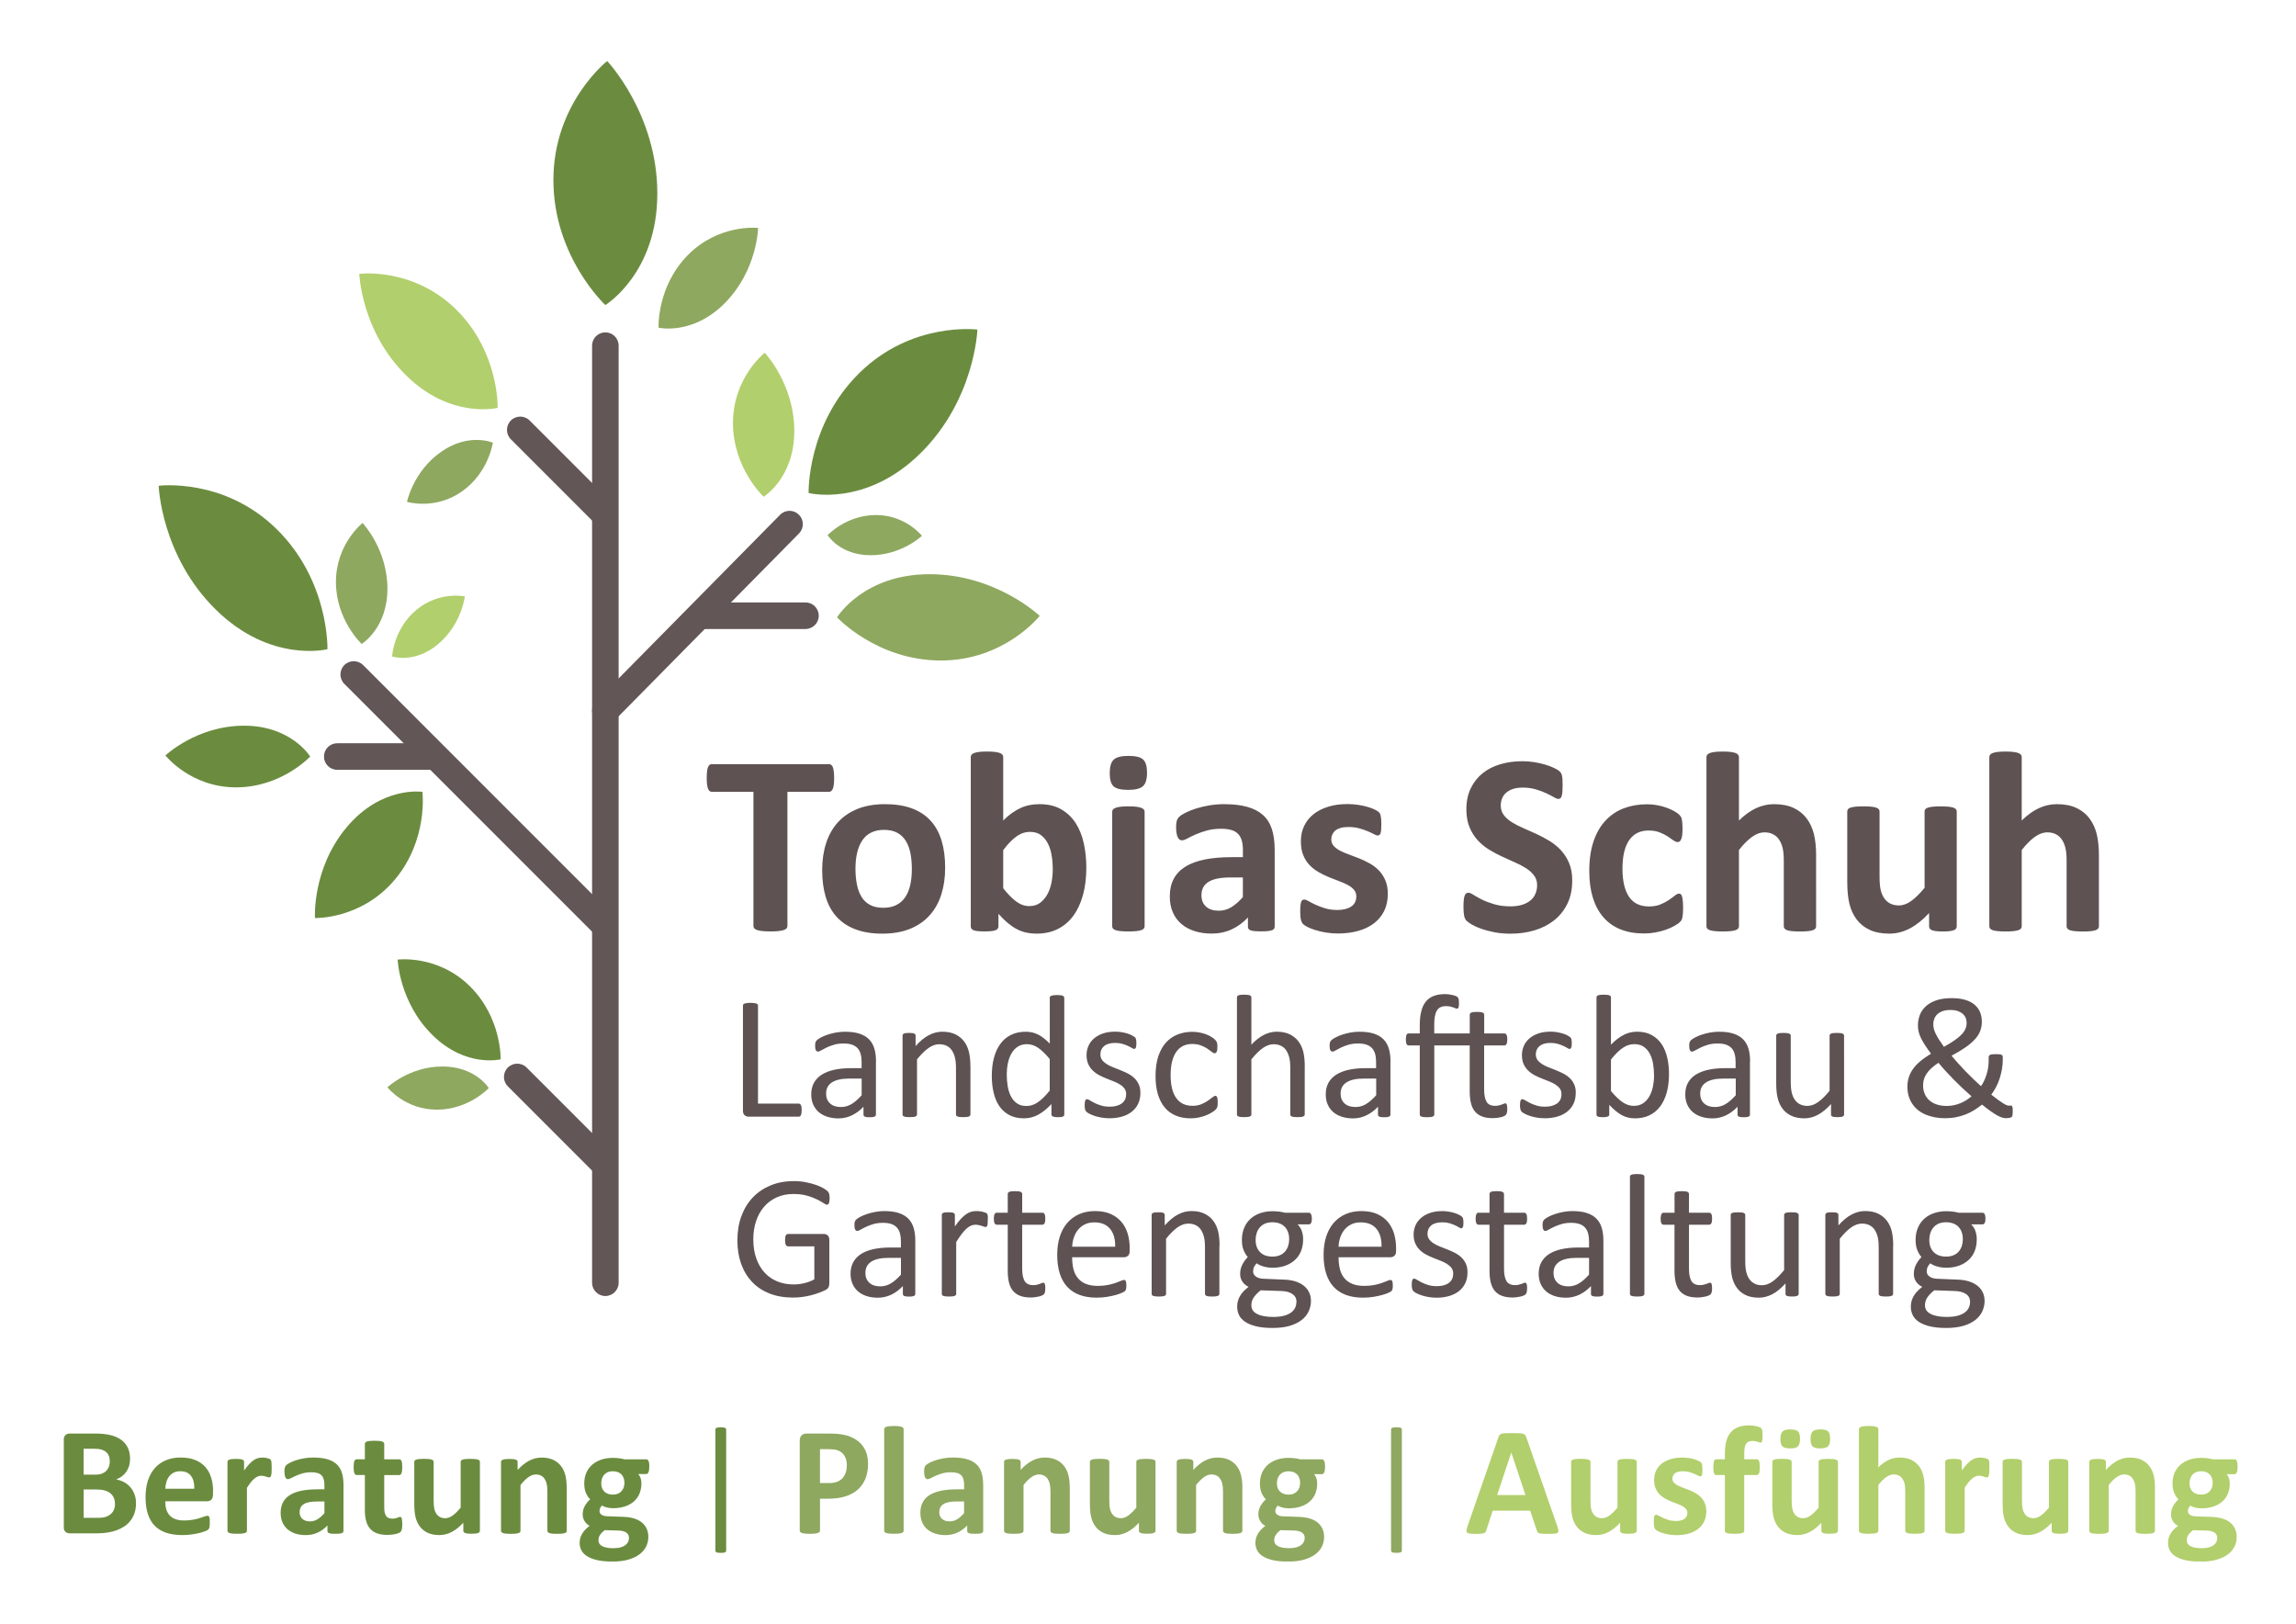 <?xml version="1.0" encoding="utf-8"?>
<!-- Generator: Adobe Illustrator 25.2.0, SVG Export Plug-In . SVG Version: 6.00 Build 0)  -->
<svg version="1.1" id="Ebene_1" xmlns="http://www.w3.org/2000/svg" xmlns:xlink="http://www.w3.org/1999/xlink" x="0px" y="0px"
	 viewBox="0 0 841.89 595.28" style="enable-background:new 0 0 841.89 595.28;" xml:space="preserve">
<style type="text/css">
	.st0{clip-path:url(#SVGID_2_);fill:#6B8C3F;}
	.st1{clip-path:url(#SVGID_2_);fill:#8EA85F;}
	.st2{clip-path:url(#SVGID_2_);fill:#B1CF6C;}
	.st3{fill:#625657;}
	.st4{clip-path:url(#SVGID_4_);fill:#6B8C3F;}
	.st5{clip-path:url(#SVGID_4_);fill:#8EA85F;}
	.st6{clip-path:url(#SVGID_6_);fill:#5E5253;}
	.st7{clip-path:url(#SVGID_6_);fill:#B1CF6C;}
	.st8{clip-path:url(#SVGID_6_);fill:#8EA85F;}
	.st9{clip-path:url(#SVGID_6_);fill:#6B8C3F;}
</style>
<g>
	<g>
		<defs>
			<rect id="SVGID_1_" x="23.39" y="22.38" width="797.1" height="550.09"/>
		</defs>
		<clipPath id="SVGID_2_">
			<use xlink:href="#SVGID_1_"  style="overflow:visible;"/>
		</clipPath>
		<path class="st0" d="M221.97,111.84c0,0-19.05-17.67-19.05-45.84c0-28.17,19.72-43.62,19.72-43.62s18.39,19.33,18.39,48.59
			C241.02,100.24,221.97,111.84,221.97,111.84"/>
		<path class="st1" d="M241.48,120.14c0,0-0.7-14.99,10.71-26.59c11.4-11.6,25.78-9.99,25.78-9.99s-0.25,15.41-12.1,27.46
			C254.03,123.07,241.48,120.14,241.48,120.14"/>
		<path class="st2" d="M182.48,149.52c0,0,0.59-20.5-15.26-36.08c-15.86-15.58-35.47-13.04-35.47-13.04s0.7,21.05,17.18,37.24
			C165.41,153.83,182.48,149.52,182.48,149.52"/>
		<path class="st1" d="M180.71,162.3c0,0-1.52,11-11.37,17.9c-9.85,6.9-20.1,3.79-20.1,3.79s2.26-11.18,12.5-18.34
			C171.98,158.48,180.71,162.3,180.71,162.3"/>
		<path class="st2" d="M280.01,182.11c0,0-11.24-10.43-11.24-27.04c0-16.62,11.63-25.74,11.63-25.74s10.85,11.4,10.85,28.67
			C291.25,175.27,280.01,182.11,280.01,182.11"/>
		<path class="st1" d="M132.62,236.08c0,0-9.44-8.76-9.44-22.72c0-13.96,9.77-21.62,9.77-21.62s9.11,9.58,9.11,24.08
			C142.06,230.33,132.62,236.08,132.62,236.08"/>
		<path class="st0" d="M113.74,277.36c0,0-10.48,11.3-27.19,11.3c-16.71,0-25.89-11.7-25.89-11.7s11.47-10.91,28.83-10.91
			S113.74,277.36,113.74,277.36"/>
		<path class="st0" d="M154.89,290.3c0,0,2.2,17.52-10.1,32.17c-12.3,14.66-29.3,14.1-29.3,14.1s-1.13-18.09,11.65-33.31
			C139.92,288.02,154.89,290.3,154.89,290.3"/>
		<path class="st0" d="M120.07,238.01c0,0,0.72-25.01-18.62-44.02c-19.34-19.01-43.27-15.9-43.27-15.9s0.86,25.67,20.97,45.43
			C99.25,243.27,120.07,238.01,120.07,238.01"/>
		<path class="st2" d="M143.78,240.67c0,0,0.5-10.03,8.84-17.03c8.34-7,17.82-5,17.82-5s-1.15,10.25-9.82,17.53
			C151.95,243.44,143.78,240.67,143.78,240.67"/>
		<path class="st0" d="M296.5,180.75c0,0-0.72-25.01,18.62-44.02c19.34-19.01,43.27-15.9,43.27-15.9s-0.86,25.67-20.96,45.43
			C317.33,186.01,296.5,180.75,296.5,180.75"/>
		<path class="st1" d="M306.92,226.33c0,0,14.68,15.82,38.07,15.82c23.39,0,36.24-16.37,36.24-16.37s-16.05-15.27-40.37-15.27
			C316.55,210.51,306.92,226.33,306.92,226.33"/>
	</g>
	<path class="st3" d="M221.97,475.14c-2.69,0-4.87-2.18-4.87-4.87V126.72c0-2.69,2.18-4.87,4.87-4.87c2.69,0,4.87,2.18,4.87,4.87
		v343.55C226.84,472.96,224.66,475.14,221.97,475.14z"/>
	<path class="st3" d="M221.7,193.41c-1.25,0-2.49-0.48-3.45-1.43l-30.93-30.93c-1.9-1.9-1.9-4.99,0-6.89c1.9-1.9,4.99-1.9,6.89,0
		l30.93,30.93c1.9,1.9,1.9,4.99,0,6.89C224.19,192.93,222.94,193.41,221.7,193.41z"/>
	<path class="st3" d="M221.7,344.14c-1.25,0-2.49-0.48-3.45-1.43l-91.99-91.99c-1.9-1.9-1.9-4.99,0-6.89c1.9-1.9,4.99-1.9,6.89,0
		l91.99,92c1.9,1.9,1.9,4.98,0,6.88C224.19,343.67,222.94,344.14,221.7,344.14z"/>
	<path class="st3" d="M158.87,282.23h-35.21c-2.69,0-4.87-2.18-4.87-4.87c0-2.69,2.18-4.87,4.87-4.87h35.21
		c2.69,0,4.87,2.18,4.87,4.87C163.74,280.05,161.56,282.23,158.87,282.23z"/>
	<path class="st3" d="M220.59,430.63c-1.25,0-2.49-0.48-3.45-1.43l-30.93-30.93c-1.9-1.9-1.9-4.98,0-6.89c1.9-1.9,4.99-1.9,6.89,0
		l30.93,30.93c1.9,1.9,1.9,4.98,0,6.89C223.09,430.16,221.84,430.63,220.59,430.63z"/>
	<g>
		<defs>
			<rect id="SVGID_3_" x="23.39" y="22.38" width="797.1" height="550.09"/>
		</defs>
		<clipPath id="SVGID_4_">
			<use xlink:href="#SVGID_3_"  style="overflow:visible;"/>
		</clipPath>
		<path class="st4" d="M183.58,388.36c0,0,0.44-15.26-11.36-26.86c-11.8-11.59-26.4-9.7-26.4-9.7s0.53,15.67,12.79,27.71
			C170.88,391.56,183.58,388.36,183.58,388.36"/>
		<path class="st5" d="M179.22,398.91c0,0-7.34,7.91-19.04,7.91c-11.7,0-18.12-8.19-18.12-8.19s8.03-7.64,20.18-7.64
			C174.4,391,179.22,398.91,179.22,398.91"/>
		<path class="st5" d="M303.47,196.19c0,0,6.83-7.37,17.72-7.37c10.89,0,16.86,7.62,16.86,7.62s-7.47,7.11-18.79,7.11
			C307.95,203.55,303.47,196.19,303.47,196.19"/>
	</g>
	<path class="st3" d="M221.97,265.47c-1.23,0-2.47-0.47-3.42-1.41c-1.92-1.89-1.93-4.97-0.04-6.89l67.53-68.44
		c1.89-1.92,4.97-1.94,6.89-0.04c1.92,1.89,1.93,4.97,0.04,6.89l-67.53,68.44C224.49,264.99,223.23,265.47,221.97,265.47z"/>
	<path class="st3" d="M295.35,230.6h-37.76c-2.69,0-4.87-2.18-4.87-4.87c0-2.69,2.18-4.87,4.87-4.87h37.76
		c2.69,0,4.87,2.18,4.87,4.87C300.22,228.41,298.04,230.6,295.35,230.6z"/>
	<g>
		<defs>
			<rect id="SVGID_5_" x="23.39" y="22.38" width="797.1" height="550.09"/>
		</defs>
		<clipPath id="SVGID_6_">
			<use xlink:href="#SVGID_5_"  style="overflow:visible;"/>
		</clipPath>
		<path class="st6" d="M721.95,479.34c-0.29,0.67-0.76,1.25-1.42,1.77c-0.66,0.52-1.54,0.93-2.62,1.23
			c-1.08,0.31-2.42,0.47-4.03,0.47c-2.53,0-4.5-0.36-5.91-1.08c-1.41-0.72-2.12-1.77-2.12-3.16c0-0.45,0.05-0.89,0.15-1.32
			c0.1-0.43,0.27-0.86,0.53-1.3c0.26-0.44,0.6-0.9,1.04-1.38c0.43-0.49,1-0.99,1.68-1.53l7.48,0.26c1.73,0.04,3.11,0.4,4.12,1.08
			c1.02,0.67,1.53,1.63,1.53,2.87C722.39,477.98,722.24,478.68,721.95,479.34 M719.36,456.77c-0.25,0.77-0.62,1.45-1.13,2.04
			c-0.5,0.59-1.13,1.05-1.91,1.38c-0.77,0.33-1.68,0.5-2.73,0.5c-1.95,0-3.46-0.55-4.54-1.64c-1.08-1.09-1.62-2.59-1.62-4.49
			c0-0.86,0.12-1.68,0.37-2.46c0.25-0.78,0.62-1.47,1.12-2.07c0.5-0.6,1.14-1.07,1.9-1.41c0.76-0.34,1.65-0.52,2.68-0.52
			c1.99,0,3.52,0.55,4.61,1.66c1.08,1.11,1.62,2.64,1.62,4.61C719.73,455.2,719.6,456,719.36,456.77 M727.74,445.13
			c-0.19-0.35-0.46-0.53-0.82-0.53h-8.73c-0.66-0.17-1.37-0.3-2.13-0.4c-0.76-0.1-1.58-0.15-2.45-0.15c-1.63,0-3.14,0.25-4.51,0.72
			c-1.38,0.48-2.56,1.17-3.55,2.07c-0.99,0.89-1.76,2-2.31,3.31c-0.56,1.3-0.84,2.78-0.84,4.43c0,1.41,0.2,2.61,0.58,3.61
			c0.38,0.99,0.9,1.89,1.57,2.68c-0.79,0.81-1.46,1.73-1.99,2.76c-0.54,1.02-0.8,2.2-0.8,3.5c0,0.94,0.25,1.82,0.75,2.63
			c0.5,0.82,1.28,1.49,2.33,2.03c-0.69,0.53-1.29,1.07-1.82,1.62c-0.52,0.54-0.96,1.12-1.31,1.72c-0.35,0.6-0.61,1.23-0.79,1.89
			c-0.18,0.67-0.26,1.35-0.26,2.06c0,1.11,0.23,2.14,0.71,3.1c0.47,0.95,1.23,1.77,2.27,2.46c1.05,0.68,2.39,1.23,4.03,1.62
			c1.63,0.39,3.62,0.59,5.96,0.59c2.42,0,4.52-0.26,6.29-0.78c1.78-0.53,3.24-1.25,4.39-2.15c1.14-0.91,2-1.96,2.55-3.16
			c0.55-1.2,0.84-2.46,0.84-3.79c0-1.26-0.25-2.37-0.74-3.32c-0.49-0.96-1.18-1.76-2.06-2.42c-0.88-0.65-1.92-1.15-3.11-1.51
			c-1.2-0.35-2.52-0.55-3.95-0.59l-7.54-0.32c-1.16-0.04-2.09-0.31-2.78-0.8c-0.69-0.5-1.04-1.11-1.04-1.86
			c0-0.64,0.12-1.21,0.37-1.71c0.25-0.49,0.56-0.93,0.95-1.31c0.58,0.47,1.4,0.86,2.46,1.17c1.06,0.31,2.18,0.47,3.36,0.47
			c1.67,0,3.19-0.23,4.56-0.71c1.37-0.47,2.55-1.15,3.55-2.04c1-0.89,1.76-1.97,2.3-3.26c0.53-1.29,0.8-2.76,0.8-4.43
			c0-1.01-0.15-1.97-0.45-2.9c-0.3-0.93-0.82-1.78-1.58-2.55h4.14c0.32,0,0.58-0.17,0.79-0.5c0.2-0.33,0.3-0.88,0.3-1.62
			C728.01,446.03,727.92,445.48,727.74,445.13 M694.2,456.71c0-2.06-0.18-3.81-0.53-5.28c-0.36-1.46-0.94-2.74-1.76-3.84
			c-0.81-1.09-1.88-1.97-3.19-2.62c-1.32-0.65-2.94-0.98-4.86-0.98c-1.65,0-3.28,0.42-4.9,1.27c-1.61,0.84-3.23,2.18-4.86,4v-3.82
			c0-0.17-0.03-0.32-0.11-0.44c-0.08-0.11-0.2-0.22-0.37-0.32c-0.17-0.1-0.41-0.16-0.72-0.19c-0.31-0.04-0.7-0.05-1.17-0.05
			c-0.5,0-0.89,0.01-1.19,0.05c-0.31,0.03-0.55,0.09-0.74,0.19c-0.2,0.09-0.32,0.2-0.39,0.32c-0.06,0.12-0.1,0.27-0.1,0.44v28.9
			c0,0.17,0.04,0.31,0.12,0.43c0.07,0.12,0.22,0.22,0.42,0.31c0.2,0.08,0.47,0.14,0.81,0.19c0.34,0.04,0.77,0.06,1.29,0.06
			c0.53,0,0.97-0.02,1.31-0.06c0.35-0.05,0.61-0.11,0.8-0.19c0.2-0.09,0.33-0.19,0.42-0.31c0.08-0.12,0.12-0.26,0.12-0.43v-20.2
			c1.46-1.82,2.85-3.2,4.17-4.14c1.33-0.94,2.66-1.41,3.99-1.41c1.03,0,1.93,0.19,2.71,0.58c0.78,0.38,1.42,0.94,1.91,1.67
			c0.49,0.73,0.86,1.6,1.12,2.6c0.26,1.01,0.38,2.33,0.38,3.98v16.92c0,0.17,0.05,0.31,0.13,0.43c0.08,0.12,0.22,0.22,0.41,0.31
			c0.19,0.08,0.46,0.14,0.8,0.19c0.34,0.04,0.78,0.06,1.31,0.06c0.51,0,0.94-0.02,1.29-0.06c0.34-0.05,0.61-0.11,0.8-0.19
			c0.19-0.09,0.33-0.19,0.41-0.31c0.09-0.12,0.13-0.26,0.13-0.43V456.71z M659.53,445.44c0-0.17-0.05-0.32-0.14-0.44
			c-0.09-0.11-0.24-0.22-0.44-0.32c-0.19-0.1-0.46-0.16-0.8-0.19c-0.34-0.04-0.77-0.05-1.28-0.05c-0.54,0-0.97,0.01-1.3,0.05
			c-0.33,0.03-0.61,0.09-0.82,0.19c-0.21,0.09-0.36,0.2-0.43,0.32c-0.08,0.12-0.12,0.27-0.12,0.44v20.2
			c-1.48,1.82-2.88,3.19-4.19,4.14c-1.31,0.95-2.64,1.41-3.97,1.41c-1.02,0-1.92-0.19-2.69-0.59c-0.77-0.39-1.41-0.95-1.91-1.67
			c-0.5-0.72-0.88-1.58-1.13-2.6c-0.25-1.01-0.37-2.37-0.37-4.06v-16.82c0-0.17-0.04-0.32-0.12-0.44c-0.09-0.11-0.23-0.22-0.44-0.32
			c-0.2-0.1-0.47-0.16-0.81-0.19c-0.34-0.04-0.77-0.05-1.29-0.05c-0.51,0-0.94,0.01-1.28,0.05c-0.34,0.03-0.62,0.09-0.84,0.19
			c-0.21,0.09-0.36,0.2-0.44,0.32c-0.07,0.12-0.11,0.27-0.11,0.44v17.53c0,2.1,0.18,3.88,0.53,5.34c0.35,1.46,0.94,2.75,1.75,3.85
			c0.81,1.11,1.88,1.97,3.19,2.62c1.31,0.64,2.94,0.96,4.86,0.96c1.66,0,3.28-0.42,4.89-1.25c1.6-0.83,3.22-2.16,4.88-3.98v3.82
			c0,0.17,0.03,0.31,0.09,0.43c0.06,0.12,0.18,0.22,0.37,0.31c0.18,0.08,0.43,0.14,0.74,0.19c0.31,0.04,0.71,0.06,1.21,0.06
			c0.45,0,0.83-0.02,1.14-0.06c0.31-0.05,0.56-0.11,0.75-0.19c0.19-0.09,0.33-0.19,0.4-0.31c0.07-0.12,0.12-0.26,0.12-0.43V445.44z
			 M627.71,471.25c-0.04-0.26-0.09-0.46-0.14-0.61c-0.05-0.15-0.13-0.25-0.22-0.3c-0.09-0.06-0.2-0.08-0.31-0.08
			c-0.17,0-0.37,0.05-0.58,0.14c-0.21,0.09-0.47,0.2-0.77,0.31c-0.3,0.11-0.64,0.21-1.03,0.3c-0.38,0.1-0.82,0.14-1.31,0.14
			c-1.52,0-2.58-0.51-3.16-1.52c-0.59-1.02-0.88-2.52-0.88-4.51V449h7.41c0.32,0,0.58-0.17,0.78-0.51c0.19-0.35,0.29-0.9,0.29-1.68
			c0-0.41-0.03-0.75-0.07-1.02c-0.04-0.28-0.11-0.51-0.21-0.69c-0.1-0.18-0.21-0.31-0.34-0.38c-0.13-0.08-0.28-0.12-0.45-0.12h-7.41
			v-6.87c0-0.15-0.05-0.29-0.13-0.42c-0.08-0.13-0.22-0.24-0.41-0.34c-0.19-0.09-0.47-0.17-0.81-0.21
			c-0.34-0.04-0.78-0.06-1.31-0.06c-0.51,0-0.94,0.02-1.28,0.06c-0.35,0.04-0.62,0.12-0.82,0.21c-0.2,0.1-0.34,0.21-0.41,0.34
			c-0.08,0.13-0.12,0.27-0.12,0.42v6.87h-4.01c-0.17,0-0.32,0.04-0.46,0.12c-0.14,0.07-0.25,0.2-0.34,0.38
			c-0.09,0.18-0.15,0.41-0.21,0.69c-0.05,0.28-0.08,0.62-0.08,1.02c0,0.78,0.1,1.33,0.29,1.68c0.2,0.34,0.45,0.51,0.77,0.51H614
			v16.89c0,1.67,0.16,3.12,0.47,4.35c0.31,1.23,0.81,2.24,1.49,3.05c0.68,0.8,1.56,1.4,2.63,1.8c1.07,0.4,2.35,0.59,3.85,0.59
			c0.49,0,0.98-0.03,1.48-0.1c0.49-0.06,0.95-0.14,1.4-0.24c0.44-0.09,0.83-0.22,1.17-0.37c0.34-0.15,0.6-0.31,0.77-0.48
			c0.17-0.17,0.3-0.44,0.38-0.8c0.09-0.37,0.14-0.86,0.14-1.48C627.78,471.83,627.75,471.51,627.71,471.25 M602.96,431.44
			c0-0.17-0.04-0.32-0.13-0.45c-0.09-0.12-0.23-0.23-0.42-0.31c-0.19-0.09-0.46-0.15-0.8-0.19c-0.34-0.05-0.78-0.07-1.31-0.07
			c-0.51,0-0.95,0.02-1.29,0.07c-0.34,0.04-0.61,0.1-0.82,0.19c-0.21,0.08-0.35,0.19-0.42,0.31c-0.07,0.13-0.11,0.28-0.11,0.45v42.9
			c0,0.17,0.04,0.31,0.11,0.43c0.08,0.12,0.21,0.22,0.42,0.31c0.2,0.08,0.47,0.14,0.82,0.19c0.34,0.04,0.78,0.06,1.29,0.06
			c0.54,0,0.97-0.02,1.31-0.06c0.34-0.05,0.61-0.11,0.8-0.19c0.19-0.09,0.33-0.19,0.42-0.31c0.08-0.12,0.13-0.26,0.13-0.43V431.44z
			 M582.67,467.3c-1.3,1.46-2.55,2.54-3.74,3.24c-1.19,0.71-2.48,1.06-3.87,1.06c-1.71,0-3.04-0.45-3.99-1.34
			c-0.96-0.89-1.43-2.08-1.43-3.58c0-0.87,0.17-1.66,0.5-2.33c0.33-0.68,0.85-1.25,1.55-1.74c0.71-0.48,1.6-0.84,2.67-1.09
			c1.07-0.24,2.33-0.37,3.78-0.37h4.53V467.3z M587.93,454.88c0-1.8-0.2-3.38-0.61-4.72c-0.4-1.35-1.05-2.48-1.96-3.39
			c-0.9-0.91-2.07-1.6-3.53-2.07c-1.45-0.47-3.22-0.7-5.29-0.7c-1.11,0-2.21,0.1-3.31,0.31c-1.09,0.2-2.1,0.46-3.02,0.77
			c-0.92,0.31-1.73,0.65-2.44,1.02c-0.7,0.38-1.2,0.7-1.49,0.98c-0.29,0.28-0.47,0.57-0.55,0.88c-0.07,0.31-0.11,0.73-0.11,1.27
			c0,0.32,0.02,0.61,0.06,0.88c0.05,0.27,0.12,0.49,0.21,0.66c0.1,0.17,0.2,0.3,0.34,0.39c0.13,0.09,0.28,0.13,0.45,0.13
			c0.26,0,0.65-0.16,1.17-0.47c0.53-0.31,1.17-0.65,1.96-1.02c0.78-0.37,1.69-0.72,2.73-1.03c1.04-0.31,2.21-0.46,3.52-0.46
			c1.22,0,2.24,0.14,3.08,0.43c0.84,0.29,1.52,0.72,2.04,1.29c0.52,0.57,0.9,1.28,1.14,2.13c0.23,0.85,0.35,1.84,0.35,2.95v2.25
			h-3.99c-2.24,0-4.27,0.2-6.07,0.59c-1.79,0.4-3.32,0.99-4.56,1.78c-1.24,0.79-2.19,1.79-2.86,2.99c-0.66,1.2-0.99,2.61-0.99,4.24
			c0,1.4,0.24,2.63,0.72,3.73c0.48,1.09,1.16,2.01,2.02,2.76c0.87,0.75,1.92,1.32,3.15,1.72c1.23,0.4,2.61,0.59,4.13,0.59
			c1.74,0,3.38-0.38,4.93-1.12c1.55-0.75,2.96-1.8,4.22-3.15v2.89c0,0.25,0.07,0.45,0.22,0.58c0.15,0.13,0.39,0.23,0.73,0.29
			c0.33,0.07,0.78,0.1,1.33,0.1c0.58,0,1.01-0.03,1.31-0.1c0.3-0.06,0.54-0.15,0.71-0.29c0.17-0.13,0.26-0.32,0.26-0.58V454.88z
			 M559.9,471.25c-0.04-0.26-0.09-0.46-0.15-0.61c-0.05-0.15-0.12-0.25-0.22-0.3c-0.09-0.06-0.2-0.08-0.3-0.08
			c-0.17,0-0.37,0.05-0.58,0.14c-0.22,0.09-0.47,0.2-0.78,0.31c-0.3,0.11-0.64,0.21-1.02,0.3c-0.38,0.1-0.83,0.14-1.31,0.14
			c-1.52,0-2.58-0.51-3.17-1.52c-0.59-1.02-0.88-2.52-0.88-4.51V449h7.41c0.32,0,0.58-0.17,0.77-0.51c0.2-0.35,0.29-0.9,0.29-1.68
			c0-0.41-0.03-0.75-0.07-1.02c-0.04-0.28-0.11-0.51-0.21-0.69c-0.1-0.18-0.21-0.31-0.34-0.38c-0.12-0.08-0.28-0.12-0.45-0.12h-7.41
			v-6.87c0-0.15-0.05-0.29-0.14-0.42c-0.08-0.13-0.22-0.24-0.41-0.34c-0.2-0.09-0.47-0.17-0.81-0.21c-0.34-0.04-0.78-0.06-1.32-0.06
			c-0.51,0-0.94,0.02-1.28,0.06c-0.35,0.04-0.62,0.12-0.82,0.21c-0.2,0.1-0.34,0.21-0.41,0.34c-0.08,0.13-0.12,0.27-0.12,0.42v6.87
			h-4.01c-0.17,0-0.33,0.04-0.46,0.12c-0.14,0.07-0.26,0.2-0.34,0.38c-0.09,0.18-0.15,0.41-0.21,0.69
			c-0.05,0.28-0.08,0.62-0.08,1.02c0,0.78,0.1,1.33,0.29,1.68c0.2,0.34,0.45,0.51,0.77,0.51h4.04v16.89c0,1.67,0.16,3.12,0.47,4.35
			c0.32,1.23,0.81,2.24,1.49,3.05c0.68,0.8,1.56,1.4,2.64,1.8c1.07,0.4,2.35,0.59,3.85,0.59c0.49,0,0.99-0.03,1.48-0.1
			c0.49-0.06,0.96-0.14,1.4-0.24c0.43-0.09,0.83-0.22,1.17-0.37c0.34-0.15,0.6-0.31,0.77-0.48c0.17-0.17,0.3-0.44,0.38-0.8
			c0.09-0.37,0.13-0.86,0.13-1.48C559.97,471.83,559.95,471.51,559.9,471.25 M537.48,463.26c-0.42-0.9-0.97-1.67-1.66-2.31
			c-0.68-0.64-1.47-1.19-2.36-1.64c-0.88-0.45-1.79-0.86-2.69-1.22c-0.91-0.36-1.81-0.72-2.69-1.06c-0.88-0.34-1.66-0.73-2.34-1.15
			c-0.69-0.43-1.24-0.93-1.67-1.49c-0.43-0.57-0.64-1.27-0.64-2.1c0-0.6,0.11-1.16,0.34-1.67c0.22-0.52,0.55-0.96,0.99-1.33
			c0.44-0.38,1-0.67,1.69-0.87c0.68-0.2,1.48-0.31,2.37-0.31c1.01,0,1.9,0.12,2.68,0.35c0.78,0.24,1.46,0.49,2.04,0.75
			c0.58,0.27,1.05,0.52,1.42,0.76c0.36,0.23,0.64,0.35,0.83,0.35c0.12,0,0.24-0.04,0.35-0.11c0.1-0.07,0.2-0.2,0.27-0.37
			c0.07-0.17,0.13-0.39,0.16-0.66c0.03-0.27,0.04-0.59,0.04-0.95c0-0.35-0.02-0.63-0.04-0.87c-0.03-0.23-0.07-0.43-0.1-0.59
			c-0.03-0.16-0.09-0.3-0.16-0.43c-0.07-0.13-0.23-0.28-0.45-0.45c-0.23-0.17-0.55-0.37-0.99-0.59c-0.44-0.22-0.97-0.43-1.59-0.62
			c-0.62-0.2-1.31-0.35-2.09-0.48c-0.77-0.13-1.54-0.19-2.31-0.19c-1.75,0-3.29,0.23-4.61,0.7c-1.32,0.47-2.41,1.1-3.29,1.88
			c-0.88,0.78-1.54,1.69-1.98,2.73c-0.44,1.04-0.66,2.12-0.66,3.26c0,1.28,0.21,2.39,0.63,3.31c0.41,0.92,0.97,1.71,1.65,2.38
			c0.69,0.67,1.46,1.23,2.33,1.69c0.87,0.46,1.76,0.87,2.67,1.23c0.91,0.37,1.79,0.71,2.65,1.04c0.85,0.33,1.63,0.71,2.31,1.14
			c0.68,0.43,1.23,0.92,1.65,1.48c0.42,0.56,0.62,1.24,0.62,2.06c0,0.79-0.14,1.48-0.43,2.05c-0.29,0.58-0.7,1.05-1.23,1.43
			c-0.53,0.38-1.17,0.66-1.89,0.85c-0.73,0.19-1.54,0.29-2.45,0.29c-1.2,0-2.26-0.14-3.18-0.43c-0.92-0.29-1.72-0.61-2.39-0.95
			c-0.67-0.34-1.25-0.66-1.7-0.95c-0.46-0.29-0.81-0.43-1.04-0.43c-0.15,0-0.28,0.03-0.4,0.11c-0.12,0.08-0.21,0.2-0.27,0.37
			c-0.06,0.17-0.12,0.4-0.16,0.67c-0.04,0.28-0.06,0.63-0.06,1.03c0,0.66,0.05,1.18,0.16,1.57c0.11,0.39,0.28,0.68,0.51,0.9
			c0.24,0.22,0.61,0.46,1.12,0.72c0.52,0.27,1.14,0.52,1.88,0.77c0.74,0.24,1.57,0.45,2.51,0.61c0.93,0.16,1.91,0.24,2.94,0.24
			c1.67,0,3.2-0.21,4.59-0.61c1.39-0.41,2.59-1.01,3.6-1.8c1-0.79,1.78-1.77,2.33-2.92c0.55-1.16,0.81-2.47,0.81-3.95
			C538.1,465.22,537.9,464.16,537.48,463.26 M490.82,457.06c0.04-1.18,0.25-2.31,0.61-3.39c0.37-1.08,0.88-2.03,1.55-2.84
			c0.67-0.81,1.49-1.46,2.48-1.95c0.99-0.5,2.14-0.74,3.46-0.74c2.57,0,4.5,0.79,5.8,2.38c1.3,1.58,1.92,3.76,1.86,6.55H490.82z
			 M511.91,457.67c0-1.88-0.24-3.65-0.72-5.31c-0.48-1.66-1.24-3.1-2.26-4.34c-1.02-1.23-2.34-2.21-3.93-2.93
			c-1.6-0.73-3.53-1.09-5.8-1.09c-2.12,0-4.03,0.37-5.74,1.1c-1.71,0.74-3.18,1.8-4.39,3.18c-1.21,1.38-2.13,3.06-2.78,5.04
			c-0.64,1.98-0.96,4.21-0.96,6.69c0,2.61,0.31,4.9,0.93,6.87c0.62,1.96,1.54,3.6,2.76,4.91c1.22,1.31,2.72,2.29,4.51,2.95
			c1.78,0.66,3.87,1,6.25,1c1.37,0,2.65-0.1,3.87-0.3c1.21-0.21,2.28-0.44,3.2-0.69c0.92-0.26,1.67-0.52,2.25-0.79
			c0.58-0.26,0.93-0.46,1.05-0.58c0.12-0.12,0.21-0.24,0.29-0.37c0.08-0.12,0.13-0.27,0.16-0.43c0.03-0.16,0.06-0.34,0.08-0.55
			c0.02-0.2,0.03-0.45,0.03-0.72c0-0.38-0.02-0.71-0.05-0.98c-0.03-0.27-0.08-0.48-0.15-0.63c-0.06-0.15-0.16-0.26-0.28-0.34
			c-0.12-0.07-0.25-0.11-0.4-0.11c-0.26,0-0.64,0.11-1.14,0.34c-0.51,0.23-1.15,0.48-1.94,0.75c-0.79,0.28-1.71,0.53-2.79,0.75
			c-1.08,0.22-2.3,0.34-3.68,0.34c-1.74,0-3.22-0.25-4.42-0.74c-1.21-0.49-2.18-1.2-2.94-2.12c-0.75-0.92-1.29-2.02-1.61-3.31
			c-0.32-1.28-0.49-2.73-0.49-4.33h19.03c0.54,0,1.02-0.17,1.43-0.53c0.42-0.35,0.63-0.95,0.63-1.78V457.67z M474.94,479.34
			c-0.29,0.67-0.76,1.25-1.42,1.77c-0.67,0.52-1.54,0.93-2.62,1.23c-1.07,0.31-2.42,0.47-4.03,0.47c-2.53,0-4.5-0.36-5.9-1.08
			c-1.42-0.72-2.12-1.77-2.12-3.16c0-0.45,0.05-0.89,0.15-1.32c0.1-0.43,0.27-0.86,0.53-1.3c0.26-0.44,0.6-0.9,1.05-1.38
			c0.43-0.49,1-0.99,1.68-1.53l7.48,0.26c1.73,0.04,3.11,0.4,4.12,1.08c1.02,0.67,1.53,1.63,1.53,2.87
			C475.37,477.98,475.23,478.68,474.94,479.34 M472.34,456.77c-0.25,0.77-0.62,1.45-1.13,2.04c-0.5,0.59-1.14,1.05-1.91,1.38
			c-0.77,0.33-1.68,0.5-2.73,0.5c-1.95,0-3.47-0.55-4.54-1.64c-1.08-1.09-1.62-2.59-1.62-4.49c0-0.86,0.12-1.68,0.37-2.46
			c0.25-0.78,0.62-1.47,1.12-2.07c0.51-0.6,1.14-1.07,1.9-1.41c0.76-0.34,1.66-0.52,2.68-0.52c1.99,0,3.52,0.55,4.61,1.66
			c1.08,1.11,1.62,2.64,1.62,4.61C472.71,455.2,472.59,456,472.34,456.77 M480.72,445.13c-0.19-0.35-0.46-0.53-0.82-0.53h-8.73
			c-0.66-0.17-1.38-0.3-2.14-0.4c-0.76-0.1-1.58-0.15-2.45-0.15c-1.63,0-3.14,0.25-4.51,0.72c-1.38,0.48-2.56,1.17-3.55,2.07
			c-0.99,0.89-1.76,2-2.31,3.31c-0.55,1.3-0.84,2.78-0.84,4.43c0,1.41,0.19,2.61,0.58,3.61c0.38,0.99,0.91,1.89,1.57,2.68
			c-0.79,0.81-1.46,1.73-1.99,2.76c-0.54,1.02-0.8,2.2-0.8,3.5c0,0.94,0.25,1.82,0.76,2.63c0.5,0.82,1.28,1.49,2.32,2.03
			c-0.68,0.53-1.29,1.07-1.82,1.62c-0.52,0.54-0.96,1.12-1.31,1.72c-0.35,0.6-0.61,1.23-0.78,1.89c-0.17,0.67-0.26,1.35-0.26,2.06
			c0,1.11,0.23,2.14,0.71,3.1c0.46,0.95,1.23,1.77,2.28,2.46c1.05,0.68,2.39,1.23,4.03,1.62c1.64,0.39,3.62,0.59,5.96,0.59
			c2.42,0,4.51-0.26,6.29-0.78c1.78-0.53,3.24-1.25,4.39-2.15c1.15-0.91,2-1.96,2.55-3.16c0.55-1.2,0.84-2.46,0.84-3.79
			c0-1.26-0.24-2.37-0.74-3.32c-0.49-0.96-1.18-1.76-2.05-2.42c-0.88-0.65-1.92-1.15-3.11-1.51c-1.2-0.35-2.52-0.55-3.95-0.59
			l-7.54-0.32c-1.16-0.04-2.09-0.31-2.78-0.8c-0.69-0.5-1.04-1.11-1.04-1.86c0-0.64,0.12-1.21,0.37-1.71
			c0.25-0.49,0.56-0.93,0.95-1.31c0.58,0.47,1.39,0.86,2.45,1.17c1.06,0.31,2.18,0.47,3.36,0.47c1.67,0,3.19-0.23,4.56-0.71
			c1.37-0.47,2.55-1.15,3.55-2.04c1-0.89,1.76-1.97,2.3-3.26c0.53-1.29,0.81-2.76,0.81-4.43c0-1.01-0.15-1.97-0.45-2.9
			c-0.3-0.93-0.83-1.78-1.57-2.55h4.14c0.32,0,0.58-0.17,0.79-0.5c0.2-0.33,0.3-0.88,0.3-1.62
			C480.99,446.03,480.9,445.48,480.72,445.13 M447.18,456.71c0-2.06-0.17-3.81-0.53-5.28c-0.36-1.46-0.94-2.74-1.76-3.84
			c-0.81-1.09-1.88-1.97-3.19-2.62c-1.31-0.65-2.94-0.98-4.86-0.98c-1.65,0-3.28,0.42-4.9,1.27c-1.61,0.84-3.24,2.18-4.86,4v-3.82
			c0-0.17-0.04-0.32-0.12-0.44c-0.07-0.11-0.2-0.22-0.37-0.32c-0.17-0.1-0.41-0.16-0.72-0.19c-0.31-0.04-0.7-0.05-1.17-0.05
			c-0.49,0-0.89,0.01-1.19,0.05c-0.3,0.03-0.55,0.09-0.74,0.19c-0.19,0.09-0.32,0.2-0.38,0.32c-0.07,0.12-0.1,0.27-0.1,0.44v28.9
			c0,0.17,0.03,0.31,0.11,0.43c0.07,0.12,0.21,0.22,0.42,0.31c0.2,0.08,0.48,0.14,0.82,0.19c0.34,0.04,0.77,0.06,1.28,0.06
			c0.54,0,0.97-0.02,1.31-0.06c0.35-0.05,0.61-0.11,0.8-0.19c0.19-0.09,0.33-0.19,0.42-0.31c0.08-0.12,0.12-0.26,0.12-0.43v-20.2
			c1.46-1.82,2.85-3.2,4.17-4.14c1.33-0.94,2.66-1.41,3.98-1.41c1.03,0,1.93,0.19,2.71,0.58c0.79,0.38,1.42,0.94,1.91,1.67
			c0.49,0.73,0.86,1.6,1.12,2.6c0.26,1.01,0.38,2.33,0.38,3.98v16.92c0,0.17,0.05,0.31,0.13,0.43c0.09,0.12,0.22,0.22,0.41,0.31
			c0.19,0.08,0.46,0.14,0.81,0.19c0.34,0.04,0.78,0.06,1.31,0.06c0.51,0,0.94-0.02,1.28-0.06c0.35-0.05,0.61-0.11,0.8-0.19
			c0.19-0.09,0.33-0.19,0.42-0.31c0.08-0.12,0.12-0.26,0.12-0.43V456.71z M393.15,457.06c0.04-1.18,0.24-2.31,0.61-3.39
			c0.37-1.08,0.88-2.03,1.55-2.84c0.67-0.81,1.5-1.46,2.48-1.95c0.99-0.5,2.14-0.74,3.46-0.74c2.56,0,4.49,0.79,5.8,2.38
			c1.3,1.58,1.92,3.76,1.86,6.55H393.15z M414.24,457.67c0-1.88-0.24-3.65-0.72-5.31c-0.49-1.66-1.24-3.1-2.27-4.34
			c-1.03-1.23-2.34-2.21-3.93-2.93c-1.59-0.73-3.52-1.09-5.79-1.09c-2.12,0-4.04,0.37-5.75,1.1c-1.71,0.74-3.17,1.8-4.38,3.18
			c-1.21,1.38-2.14,3.06-2.78,5.04c-0.64,1.98-0.96,4.21-0.96,6.69c0,2.61,0.31,4.9,0.93,6.87c0.62,1.96,1.54,3.6,2.76,4.91
			c1.22,1.31,2.73,2.29,4.51,2.95c1.79,0.66,3.87,1,6.24,1c1.37,0,2.66-0.1,3.87-0.3c1.21-0.21,2.27-0.44,3.19-0.69
			c0.92-0.26,1.67-0.52,2.24-0.79c0.58-0.26,0.93-0.46,1.05-0.58c0.12-0.12,0.21-0.24,0.29-0.37c0.07-0.12,0.13-0.27,0.16-0.43
			c0.03-0.16,0.06-0.34,0.08-0.55c0.02-0.2,0.03-0.45,0.03-0.72c0-0.38-0.02-0.71-0.05-0.98c-0.04-0.27-0.08-0.48-0.15-0.63
			c-0.06-0.15-0.15-0.26-0.27-0.34c-0.12-0.07-0.25-0.11-0.41-0.11c-0.26,0-0.64,0.11-1.14,0.34c-0.51,0.23-1.15,0.48-1.94,0.75
			c-0.79,0.28-1.72,0.53-2.79,0.75c-1.08,0.22-2.3,0.34-3.68,0.34c-1.74,0-3.22-0.25-4.42-0.74c-1.21-0.49-2.18-1.2-2.93-2.12
			c-0.76-0.92-1.29-2.02-1.62-3.31c-0.32-1.28-0.48-2.73-0.48-4.33h19.03c0.54,0,1.02-0.17,1.44-0.53c0.42-0.35,0.63-0.95,0.63-1.78
			V457.67z M383.23,471.25c-0.04-0.26-0.09-0.46-0.14-0.61c-0.05-0.15-0.13-0.25-0.23-0.3c-0.1-0.06-0.2-0.08-0.3-0.08
			c-0.18,0-0.37,0.05-0.58,0.14c-0.21,0.09-0.47,0.2-0.77,0.31c-0.3,0.11-0.64,0.21-1.03,0.3c-0.38,0.1-0.83,0.14-1.32,0.14
			c-1.52,0-2.57-0.51-3.16-1.52c-0.59-1.02-0.89-2.52-0.89-4.51V449h7.42c0.32,0,0.58-0.17,0.77-0.51c0.2-0.35,0.29-0.9,0.29-1.68
			c0-0.41-0.02-0.75-0.06-1.02c-0.04-0.28-0.12-0.51-0.21-0.69c-0.1-0.18-0.21-0.31-0.33-0.38c-0.13-0.08-0.28-0.12-0.45-0.12h-7.42
			v-6.87c0-0.15-0.04-0.29-0.13-0.42c-0.09-0.13-0.22-0.24-0.42-0.34c-0.19-0.09-0.46-0.17-0.8-0.21c-0.35-0.04-0.78-0.06-1.32-0.06
			c-0.51,0-0.94,0.02-1.28,0.06c-0.35,0.04-0.62,0.12-0.82,0.21c-0.21,0.1-0.34,0.21-0.42,0.34c-0.08,0.13-0.11,0.27-0.11,0.42v6.87
			h-4.01c-0.17,0-0.33,0.04-0.46,0.12c-0.14,0.07-0.25,0.2-0.34,0.38c-0.09,0.18-0.16,0.41-0.21,0.69
			c-0.06,0.28-0.08,0.62-0.08,1.02c0,0.78,0.1,1.33,0.29,1.68c0.19,0.34,0.45,0.51,0.77,0.51h4.04v16.89c0,1.67,0.15,3.12,0.46,4.35
			c0.31,1.23,0.81,2.24,1.5,3.05c0.68,0.8,1.56,1.4,2.63,1.8c1.07,0.4,2.35,0.59,3.85,0.59c0.49,0,0.98-0.03,1.48-0.1
			c0.49-0.06,0.96-0.14,1.39-0.24c0.44-0.09,0.83-0.22,1.18-0.37c0.34-0.15,0.6-0.31,0.77-0.48c0.17-0.17,0.3-0.44,0.38-0.8
			c0.09-0.37,0.13-0.86,0.13-1.48C383.3,471.83,383.28,471.51,383.23,471.25 M362.22,446.16c-0.01-0.29-0.03-0.51-0.07-0.66
			c-0.03-0.15-0.07-0.27-0.11-0.37c-0.04-0.09-0.13-0.2-0.26-0.31c-0.13-0.11-0.35-0.21-0.66-0.32c-0.31-0.11-0.66-0.2-1.05-0.29
			c-0.38-0.08-0.75-0.14-1.1-0.17c-0.35-0.03-0.67-0.05-0.95-0.05c-0.62,0-1.24,0.08-1.85,0.24c-0.61,0.16-1.22,0.45-1.84,0.87
			c-0.62,0.42-1.28,0.99-1.97,1.72c-0.7,0.73-1.44,1.68-2.23,2.83v-4.21c0-0.17-0.04-0.32-0.11-0.44c-0.08-0.11-0.2-0.22-0.37-0.32
			c-0.17-0.1-0.42-0.16-0.72-0.19c-0.32-0.04-0.7-0.05-1.18-0.05c-0.49,0-0.89,0.01-1.19,0.05c-0.3,0.03-0.55,0.09-0.74,0.19
			c-0.19,0.09-0.32,0.2-0.38,0.32c-0.07,0.12-0.1,0.27-0.1,0.44v28.9c0,0.17,0.04,0.31,0.11,0.43c0.07,0.12,0.21,0.22,0.41,0.31
			c0.21,0.08,0.48,0.14,0.82,0.19c0.34,0.04,0.77,0.06,1.28,0.06c0.53,0,0.97-0.02,1.32-0.06c0.34-0.05,0.61-0.11,0.8-0.19
			c0.19-0.09,0.33-0.19,0.41-0.31c0.09-0.12,0.13-0.26,0.13-0.43v-19.01c0.75-1.17,1.43-2.17,2.05-2.99
			c0.62-0.81,1.22-1.46,1.78-1.96c0.57-0.49,1.11-0.84,1.62-1.06c0.51-0.21,1.04-0.32,1.57-0.32c0.45,0,0.87,0.05,1.25,0.13
			c0.38,0.09,0.73,0.18,1.04,0.27c0.31,0.09,0.59,0.19,0.83,0.29c0.25,0.1,0.45,0.14,0.62,0.14c0.17,0,0.31-0.05,0.4-0.14
			c0.1-0.09,0.17-0.23,0.24-0.41c0.07-0.18,0.1-0.44,0.13-0.75c0.02-0.32,0.03-0.72,0.03-1.19
			C362.24,446.84,362.23,446.45,362.22,446.16 M330.36,467.3c-1.31,1.46-2.55,2.54-3.74,3.24c-1.19,0.71-2.48,1.06-3.87,1.06
			c-1.71,0-3.04-0.45-4-1.34c-0.95-0.89-1.43-2.08-1.43-3.58c0-0.87,0.16-1.66,0.5-2.33c0.33-0.68,0.85-1.25,1.56-1.74
			c0.7-0.48,1.6-0.84,2.66-1.09c1.07-0.24,2.33-0.37,3.79-0.37h4.53V467.3z M335.62,454.88c0-1.8-0.2-3.38-0.61-4.72
			c-0.41-1.35-1.06-2.48-1.96-3.39c-0.89-0.91-2.07-1.6-3.53-2.07c-1.46-0.47-3.22-0.7-5.3-0.7c-1.11,0-2.21,0.1-3.3,0.31
			c-1.09,0.2-2.1,0.46-3.02,0.77c-0.92,0.31-1.73,0.65-2.44,1.02c-0.7,0.38-1.2,0.7-1.49,0.98c-0.29,0.28-0.47,0.57-0.55,0.88
			c-0.08,0.31-0.12,0.73-0.12,1.27c0,0.32,0.02,0.61,0.07,0.88c0.04,0.27,0.11,0.49,0.21,0.66c0.1,0.17,0.21,0.3,0.34,0.39
			c0.13,0.09,0.28,0.13,0.45,0.13c0.26,0,0.65-0.16,1.18-0.47c0.52-0.31,1.18-0.65,1.96-1.02c0.78-0.37,1.69-0.72,2.73-1.03
			c1.04-0.31,2.21-0.46,3.51-0.46c1.22,0,2.25,0.14,3.08,0.43c0.83,0.29,1.51,0.72,2.03,1.29c0.53,0.57,0.9,1.28,1.14,2.13
			c0.23,0.85,0.35,1.84,0.35,2.95v2.25h-3.98c-2.25,0-4.27,0.2-6.07,0.59c-1.8,0.4-3.32,0.99-4.56,1.78
			c-1.24,0.79-2.19,1.79-2.86,2.99c-0.66,1.2-1,2.61-1,4.24c0,1.4,0.25,2.63,0.73,3.73c0.48,1.09,1.15,2.01,2.02,2.76
			c0.87,0.75,1.91,1.32,3.15,1.72c1.23,0.4,2.6,0.59,4.12,0.59c1.73,0,3.38-0.38,4.93-1.12c1.56-0.75,2.96-1.8,4.23-3.15v2.89
			c0,0.25,0.07,0.45,0.22,0.58c0.15,0.13,0.39,0.23,0.73,0.29c0.33,0.07,0.77,0.1,1.33,0.1c0.58,0,1.01-0.03,1.31-0.1
			c0.3-0.06,0.53-0.15,0.71-0.29c0.17-0.13,0.25-0.32,0.25-0.58V454.88z M304.03,437.67c-0.11-0.36-0.3-0.69-0.58-0.96
			c-0.28-0.28-0.78-0.64-1.52-1.08c-0.74-0.44-1.65-0.84-2.73-1.22c-1.08-0.38-2.31-0.7-3.71-0.98c-1.39-0.28-2.88-0.42-4.46-0.42
			c-3.08,0-5.89,0.52-8.43,1.56c-2.54,1.04-4.71,2.5-6.52,4.38c-1.81,1.88-3.21,4.16-4.21,6.84c-1,2.67-1.49,5.66-1.49,8.96
			c0,3.17,0.46,6.03,1.38,8.6c0.92,2.57,2.25,4.77,4,6.62c1.74,1.84,3.88,3.25,6.4,4.25c2.53,0.99,5.4,1.49,8.61,1.49
			c1.05,0,2.11-0.07,3.18-0.2c1.07-0.13,2.13-0.32,3.18-0.58c1.05-0.26,2.06-0.57,3.05-0.93c0.98-0.36,1.79-0.7,2.41-1.01
			c0.62-0.31,1.03-0.67,1.22-1.08c0.19-0.4,0.29-0.89,0.29-1.44v-15.83c0-0.39-0.06-0.73-0.16-1.03c-0.11-0.3-0.26-0.53-0.45-0.7
			c-0.19-0.17-0.41-0.3-0.64-0.38c-0.23-0.09-0.47-0.13-0.71-0.13h-13.19c-0.19,0-0.35,0.04-0.48,0.13
			c-0.13,0.08-0.24,0.22-0.33,0.4c-0.1,0.18-0.17,0.42-0.21,0.71c-0.04,0.29-0.06,0.64-0.06,1.04c0,0.77,0.09,1.34,0.28,1.7
			c0.18,0.37,0.45,0.55,0.82,0.55h9.63v12.1c-1.14,0.62-2.36,1.09-3.68,1.4c-1.31,0.31-2.62,0.47-3.9,0.47
			c-2.16,0-4.15-0.36-5.95-1.09c-1.81-0.73-3.36-1.8-4.67-3.21c-1.31-1.41-2.33-3.14-3.07-5.2c-0.74-2.05-1.11-4.41-1.11-7.06
			c0-2.38,0.34-4.58,1.01-6.62c0.67-2.03,1.64-3.79,2.91-5.26c1.26-1.48,2.8-2.63,4.62-3.47c1.82-0.83,3.87-1.25,6.16-1.25
			c1.93,0,3.59,0.2,4.99,0.61c1.4,0.41,2.6,0.85,3.61,1.35c1,0.5,1.81,0.94,2.41,1.35c0.6,0.41,1.03,0.61,1.28,0.61
			c0.15,0,0.29-0.04,0.42-0.13c0.13-0.09,0.23-0.23,0.32-0.43c0.08-0.2,0.15-0.46,0.19-0.77c0.04-0.31,0.06-0.67,0.06-1.08
			C304.19,438.56,304.13,438.03,304.03,437.67"/>
		<path class="st6" d="M705.44,395.74c0.19-0.69,0.51-1.37,0.95-2.04c0.44-0.67,1.02-1.35,1.74-2.02c0.72-0.67,1.61-1.36,2.67-2.04
			c0.8,0.99,1.67,2,2.62,3.03c0.95,1.04,1.95,2.08,2.97,3.13c1.03,1.05,2.09,2.09,3.2,3.13c1.11,1.04,2.21,2.04,3.32,3
			c-0.58,0.49-1.21,0.96-1.89,1.4c-0.68,0.44-1.41,0.81-2.17,1.12c-0.76,0.31-1.55,0.55-2.39,0.74c-0.84,0.18-1.69,0.27-2.57,0.27
			c-1.43,0-2.7-0.18-3.79-0.56c-1.09-0.38-2-0.9-2.73-1.57c-0.73-0.68-1.28-1.47-1.66-2.39c-0.38-0.92-0.56-1.94-0.56-3.05
			C705.15,397.14,705.25,396.43,705.44,395.74 M709.23,373.56c0.24-0.64,0.61-1.2,1.11-1.69c0.5-0.48,1.14-0.87,1.93-1.16
			c0.78-0.29,1.74-0.43,2.88-0.43c1.05,0,1.94,0.13,2.7,0.38c0.74,0.26,1.37,0.61,1.86,1.04c0.49,0.44,0.85,0.94,1.08,1.51
			c0.22,0.57,0.33,1.17,0.33,1.78c0,0.78-0.15,1.5-0.43,2.18c-0.29,0.69-0.75,1.37-1.39,2.06c-0.64,0.68-1.49,1.39-2.56,2.13
			c-1.05,0.74-2.37,1.55-3.93,2.43c-0.66-0.92-1.24-1.76-1.72-2.5c-0.48-0.75-0.88-1.45-1.22-2.11c-0.33-0.65-0.58-1.28-0.74-1.88
			c-0.16-0.6-0.24-1.19-0.24-1.77C708.88,374.86,708.99,374.2,709.23,373.56 M699.87,401.84c0.31,1.04,0.75,2,1.32,2.84
			c0.57,0.85,1.26,1.6,2.07,2.27c0.82,0.66,1.73,1.21,2.76,1.65c1.03,0.44,2.15,0.78,3.35,1.01c1.21,0.24,2.49,0.35,3.84,0.35
			c1.43,0,2.76-0.12,4-0.37c1.23-0.24,2.41-0.59,3.53-1.02c1.12-0.44,2.18-0.97,3.18-1.59c0.99-0.62,1.94-1.3,2.84-2.02
			c1.22,0.98,2.28,1.8,3.19,2.44c0.91,0.64,1.71,1.16,2.39,1.53c0.68,0.38,1.28,0.64,1.8,0.79c0.51,0.15,0.98,0.22,1.42,0.22
			c0.55,0,1-0.04,1.34-0.13c0.34-0.09,0.58-0.18,0.71-0.29c0.12-0.11,0.22-0.24,0.27-0.4c0.05-0.16,0.09-0.41,0.11-0.73
			c0.02-0.32,0.03-0.75,0.03-1.28c0-0.53-0.03-0.93-0.09-1.19c-0.06-0.25-0.15-0.42-0.27-0.51c-0.12-0.09-0.27-0.12-0.47-0.09
			c-0.19,0.02-0.39,0.03-0.61,0.03c-0.21,0-0.49-0.06-0.82-0.19c-0.33-0.13-0.75-0.35-1.25-0.67c-0.51-0.32-1.11-0.74-1.83-1.25
			c-0.72-0.52-1.56-1.16-2.52-1.92c0.64-0.86,1.22-1.79,1.75-2.79c0.53-1.01,0.97-2.06,1.32-3.16c0.35-1.1,0.63-2.23,0.84-3.39
			c0.2-1.16,0.3-2.33,0.3-3.53v-0.8c0-0.28-0.05-0.5-0.14-0.66c-0.1-0.16-0.26-0.28-0.47-0.35c-0.21-0.07-0.49-0.12-0.82-0.14
			c-0.33-0.02-0.73-0.03-1.2-0.03c-0.54,0-0.97,0.02-1.3,0.06c-0.33,0.05-0.58,0.11-0.75,0.21c-0.17,0.09-0.3,0.21-0.37,0.35
			c-0.08,0.14-0.12,0.31-0.12,0.52v1.16c0,0.88-0.06,1.74-0.19,2.6c-0.13,0.86-0.32,1.69-0.58,2.52c-0.26,0.82-0.55,1.61-0.9,2.34
			c-0.34,0.74-0.73,1.4-1.16,1.97c-0.94-0.86-1.9-1.75-2.87-2.68c-0.98-0.93-1.93-1.88-2.86-2.85c-0.93-0.96-1.83-1.92-2.68-2.88
			c-0.86-0.95-1.65-1.86-2.38-2.74c1.99-1.07,3.69-2.09,5.09-3.06c1.4-0.98,2.55-1.95,3.45-2.94c0.9-0.98,1.55-2,1.96-3.05
			c0.41-1.05,0.61-2.21,0.61-3.47c0-1.31-0.23-2.49-0.69-3.55c-0.46-1.06-1.14-1.96-2.05-2.71c-0.91-0.75-2.05-1.33-3.43-1.73
			c-1.38-0.41-3.01-0.61-4.9-0.61c-2.23,0-4.12,0.27-5.68,0.82c-1.56,0.55-2.84,1.28-3.84,2.21c-0.99,0.93-1.72,2-2.17,3.21
			c-0.45,1.21-0.68,2.47-0.68,3.81c0,0.75,0.09,1.49,0.25,2.23c0.17,0.74,0.46,1.51,0.85,2.33c0.4,0.81,0.9,1.69,1.51,2.63
			c0.61,0.94,1.34,1.99,2.2,3.14c-1.57,0.95-2.9,1.88-4,2.81c-1.1,0.93-2,1.9-2.68,2.89c-0.69,0.99-1.19,2.02-1.51,3.08
			c-0.32,1.06-0.48,2.18-0.48,3.35C699.41,399.66,699.56,400.79,699.87,401.84 M676.19,379.69c0-0.17-0.05-0.32-0.14-0.43
			c-0.09-0.12-0.24-0.23-0.43-0.32c-0.2-0.1-0.46-0.16-0.81-0.2c-0.34-0.03-0.77-0.05-1.28-0.05c-0.53,0-0.96,0.02-1.3,0.05
			c-0.33,0.04-0.61,0.09-0.82,0.2c-0.21,0.09-0.35,0.2-0.43,0.32c-0.08,0.12-0.11,0.26-0.11,0.43v20.2
			c-1.48,1.82-2.87,3.2-4.19,4.14c-1.32,0.94-2.64,1.41-3.96,1.41c-1.02,0-1.92-0.2-2.7-0.59c-0.77-0.39-1.41-0.95-1.91-1.67
			c-0.5-0.72-0.88-1.59-1.12-2.6c-0.24-1.02-0.37-2.37-0.37-4.07v-16.82c0-0.17-0.04-0.32-0.13-0.43c-0.09-0.12-0.23-0.23-0.43-0.32
			c-0.21-0.1-0.48-0.16-0.82-0.2c-0.34-0.03-0.77-0.05-1.28-0.05c-0.51,0-0.94,0.02-1.28,0.05c-0.35,0.04-0.62,0.09-0.84,0.2
			c-0.21,0.09-0.36,0.2-0.43,0.32c-0.08,0.12-0.11,0.26-0.11,0.43v17.53c0,2.1,0.17,3.88,0.53,5.34c0.35,1.47,0.93,2.75,1.74,3.85
			c0.81,1.11,1.88,1.98,3.2,2.62c1.32,0.64,2.94,0.97,4.86,0.97c1.65,0,3.28-0.42,4.88-1.25c1.6-0.84,3.23-2.16,4.88-3.98v3.82
			c0,0.18,0.03,0.32,0.09,0.43c0.07,0.12,0.19,0.22,0.37,0.3c0.18,0.09,0.42,0.15,0.73,0.19c0.32,0.04,0.71,0.06,1.2,0.06
			c0.45,0,0.83-0.02,1.14-0.06c0.31-0.04,0.56-0.11,0.75-0.19c0.2-0.08,0.32-0.19,0.4-0.3c0.07-0.11,0.11-0.26,0.11-0.43V379.69z
			 M636.45,401.55c-1.31,1.46-2.55,2.53-3.74,3.24c-1.19,0.71-2.48,1.06-3.87,1.06c-1.72,0-3.05-0.45-4-1.33
			c-0.95-0.89-1.42-2.08-1.42-3.58c0-0.88,0.16-1.65,0.5-2.33c0.33-0.67,0.85-1.25,1.56-1.73c0.7-0.48,1.59-0.84,2.67-1.09
			c1.07-0.25,2.33-0.37,3.79-0.37h4.52V401.55z M641.72,389.13c0-1.8-0.21-3.37-0.61-4.72c-0.41-1.35-1.06-2.48-1.96-3.39
			c-0.9-0.91-2.08-1.6-3.54-2.07c-1.45-0.47-3.22-0.7-5.29-0.7c-1.12,0-2.22,0.1-3.31,0.3c-1.09,0.21-2.1,0.46-3.02,0.77
			c-0.92,0.31-1.73,0.65-2.44,1.03c-0.7,0.38-1.2,0.7-1.49,0.98c-0.29,0.28-0.47,0.57-0.55,0.88c-0.07,0.31-0.12,0.73-0.12,1.27
			c0,0.32,0.03,0.61,0.07,0.89c0.04,0.26,0.11,0.48,0.2,0.65c0.1,0.17,0.21,0.3,0.34,0.39c0.13,0.09,0.27,0.13,0.45,0.13
			c0.25,0,0.64-0.16,1.17-0.46c0.52-0.31,1.17-0.65,1.95-1.03c0.79-0.38,1.69-0.72,2.73-1.03c1.04-0.31,2.21-0.46,3.51-0.46
			c1.22,0,2.25,0.14,3.08,0.43c0.83,0.29,1.51,0.72,2.04,1.28c0.53,0.57,0.9,1.28,1.13,2.14c0.24,0.86,0.35,1.84,0.35,2.95v2.25
			h-3.98c-2.25,0-4.27,0.2-6.07,0.6c-1.8,0.39-3.32,0.99-4.56,1.78c-1.25,0.79-2.2,1.78-2.86,2.98c-0.66,1.2-0.99,2.61-0.99,4.24
			c0,1.4,0.24,2.64,0.72,3.73c0.49,1.09,1.16,2.01,2.03,2.76c0.87,0.75,1.92,1.32,3.14,1.72c1.23,0.39,2.61,0.6,4.13,0.6
			c1.73,0,3.37-0.38,4.93-1.13c1.55-0.75,2.96-1.8,4.22-3.14v2.89c0,0.25,0.08,0.45,0.22,0.58c0.15,0.13,0.39,0.22,0.72,0.29
			c0.33,0.06,0.78,0.09,1.33,0.09c0.58,0,1.01-0.03,1.32-0.09c0.3-0.07,0.53-0.16,0.7-0.29c0.17-0.13,0.26-0.32,0.26-0.58V389.13z
			 M606.09,398.36c-0.26,1.31-0.7,2.5-1.29,3.56c-0.59,1.06-1.36,1.92-2.31,2.55c-0.95,0.64-2.09,0.96-3.42,0.96
			c-1.44,0-2.83-0.46-4.17-1.39c-1.33-0.93-2.73-2.28-4.2-4.06v-11.53c0.84-1.07,1.63-1.96,2.37-2.66c0.74-0.71,1.46-1.29,2.15-1.74
			c0.69-0.45,1.37-0.77,2.04-0.96c0.66-0.19,1.34-0.29,2.03-0.29c1.38,0,2.53,0.33,3.46,0.98c0.93,0.65,1.67,1.51,2.23,2.59
			c0.55,1.07,0.95,2.3,1.18,3.69c0.22,1.39,0.34,2.83,0.34,4.31C606.5,395.71,606.36,397.04,606.09,398.36 M611.34,387.77
			c-0.42-1.88-1.1-3.52-2.03-4.93c-0.93-1.4-2.14-2.52-3.63-3.35c-1.48-0.84-3.28-1.25-5.38-1.25c-0.85,0-1.67,0.08-2.44,0.26
			c-0.77,0.17-1.54,0.44-2.31,0.82c-0.78,0.38-1.56,0.86-2.36,1.46c-0.8,0.6-1.63,1.34-2.49,2.21v-17.3c0-0.17-0.05-0.32-0.13-0.45
			c-0.09-0.13-0.23-0.24-0.42-0.32c-0.19-0.09-0.46-0.15-0.81-0.19c-0.34-0.04-0.78-0.07-1.31-0.07c-0.51,0-0.94,0.03-1.28,0.07
			c-0.34,0.04-0.61,0.1-0.81,0.19c-0.2,0.08-0.35,0.19-0.42,0.32c-0.08,0.13-0.12,0.28-0.12,0.45v42.89c0,0.18,0.04,0.32,0.1,0.45
			c0.06,0.13,0.2,0.24,0.38,0.31c0.2,0.07,0.44,0.14,0.74,0.18c0.29,0.04,0.66,0.06,1.09,0.06c0.44,0,0.81-0.02,1.1-0.06
			c0.29-0.04,0.53-0.1,0.72-0.18c0.2-0.07,0.33-0.17,0.42-0.31c0.09-0.12,0.13-0.27,0.13-0.45v-3.53c0.83,0.88,1.63,1.63,2.37,2.25
			c0.75,0.62,1.5,1.13,2.25,1.54c0.75,0.4,1.51,0.7,2.3,0.88c0.78,0.18,1.63,0.28,2.55,0.28c1.99,0,3.75-0.38,5.3-1.13
			c1.54-0.75,2.84-1.83,3.9-3.24c1.06-1.41,1.86-3.12,2.41-5.12c0.55-2,0.82-4.25,0.82-6.76
			C611.99,391.65,611.77,389.66,611.34,387.77 M577.2,397.51c-0.42-0.9-0.96-1.67-1.66-2.31c-0.68-0.64-1.47-1.19-2.36-1.64
			c-0.89-0.45-1.79-0.85-2.7-1.22c-0.91-0.37-1.81-0.72-2.68-1.06c-0.88-0.34-1.66-0.73-2.34-1.16c-0.68-0.43-1.24-0.93-1.67-1.49
			c-0.43-0.57-0.64-1.27-0.64-2.1c0-0.6,0.11-1.16,0.34-1.68c0.22-0.51,0.55-0.96,0.99-1.33c0.44-0.37,1-0.66,1.68-0.87
			c0.69-0.2,1.48-0.3,2.38-0.3c1.01,0,1.9,0.12,2.68,0.35c0.78,0.23,1.46,0.49,2.04,0.75c0.58,0.27,1.05,0.52,1.41,0.75
			c0.36,0.24,0.64,0.35,0.84,0.35c0.12,0,0.24-0.03,0.35-0.11c0.11-0.08,0.2-0.2,0.27-0.37c0.08-0.17,0.13-0.39,0.16-0.66
			c0.03-0.27,0.05-0.58,0.05-0.95c0-0.34-0.02-0.63-0.05-0.87c-0.03-0.24-0.07-0.43-0.1-0.6c-0.03-0.16-0.09-0.3-0.16-0.43
			c-0.08-0.13-0.23-0.28-0.45-0.45c-0.22-0.17-0.55-0.37-0.99-0.6c-0.44-0.22-0.97-0.43-1.6-0.62c-0.61-0.19-1.31-0.35-2.09-0.48
			c-0.77-0.13-1.54-0.19-2.31-0.19c-1.76,0-3.29,0.23-4.61,0.7c-1.31,0.47-2.41,1.1-3.29,1.88c-0.88,0.79-1.54,1.69-1.97,2.73
			c-0.44,1.04-0.66,2.13-0.66,3.26c0,1.28,0.2,2.38,0.62,3.31c0.42,0.92,0.96,1.71,1.65,2.37c0.69,0.67,1.46,1.23,2.33,1.69
			c0.87,0.46,1.75,0.87,2.67,1.23c0.91,0.37,1.79,0.71,2.64,1.04c0.86,0.33,1.63,0.71,2.31,1.14c0.68,0.43,1.24,0.93,1.66,1.48
			c0.41,0.55,0.62,1.24,0.62,2.05c0,0.79-0.14,1.48-0.43,2.06c-0.29,0.58-0.7,1.05-1.24,1.43c-0.53,0.37-1.16,0.66-1.9,0.85
			c-0.72,0.2-1.54,0.29-2.43,0.29c-1.2,0-2.26-0.14-3.18-0.43c-0.92-0.29-1.72-0.6-2.39-0.94c-0.67-0.34-1.24-0.66-1.71-0.95
			c-0.46-0.29-0.81-0.43-1.04-0.43c-0.15,0-0.28,0.03-0.4,0.11c-0.11,0.08-0.2,0.2-0.27,0.37c-0.06,0.17-0.12,0.4-0.16,0.67
			c-0.04,0.28-0.06,0.62-0.06,1.03c0,0.67,0.05,1.19,0.16,1.57c0.1,0.39,0.27,0.68,0.51,0.9c0.23,0.21,0.61,0.45,1.12,0.72
			c0.52,0.26,1.14,0.52,1.88,0.77c0.74,0.24,1.57,0.45,2.5,0.61c0.93,0.16,1.91,0.24,2.94,0.24c1.67,0,3.2-0.21,4.59-0.61
			c1.39-0.4,2.59-1,3.6-1.8c1.01-0.79,1.78-1.76,2.33-2.92c0.55-1.16,0.81-2.47,0.81-3.95C577.83,399.48,577.62,398.41,577.2,397.51
			 M538.91,383.25v16.89c0,1.67,0.16,3.12,0.47,4.35c0.31,1.23,0.81,2.25,1.49,3.05c0.69,0.8,1.57,1.4,2.63,1.8
			c1.08,0.4,2.36,0.59,3.89,0.59c0.47,0,0.96-0.03,1.46-0.09c0.5-0.07,0.97-0.15,1.41-0.24c0.44-0.09,0.82-0.22,1.14-0.37
			c0.31-0.15,0.57-0.31,0.74-0.48c0.17-0.17,0.3-0.44,0.4-0.81c0.1-0.36,0.14-0.85,0.14-1.48c0-0.38-0.02-0.7-0.06-0.96
			c-0.04-0.26-0.09-0.46-0.14-0.61c-0.05-0.14-0.12-0.25-0.21-0.3c-0.08-0.05-0.19-0.08-0.32-0.08c-0.15,0-0.34,0.05-0.56,0.15
			c-0.22,0.1-0.49,0.2-0.79,0.31c-0.3,0.1-0.65,0.21-1.05,0.31c-0.4,0.09-0.83,0.14-1.3,0.14c-1.54,0-2.6-0.51-3.18-1.52
			c-0.58-1.02-0.87-2.52-0.87-4.51v-16.11h7.42c0.32,0,0.58-0.17,0.78-0.52c0.19-0.34,0.29-0.9,0.29-1.67
			c0-0.41-0.02-0.75-0.08-1.03c-0.05-0.28-0.12-0.51-0.2-0.69c-0.09-0.18-0.2-0.31-0.34-0.38c-0.14-0.07-0.3-0.12-0.47-0.12h-7.38
			v-6.87c0-0.15-0.04-0.29-0.13-0.42c-0.09-0.12-0.22-0.24-0.42-0.33c-0.19-0.1-0.46-0.17-0.8-0.21c-0.34-0.04-0.77-0.06-1.28-0.06
			c-0.53,0-0.98,0.02-1.31,0.06c-0.35,0.05-0.61,0.12-0.81,0.21c-0.19,0.09-0.33,0.21-0.41,0.33c-0.09,0.13-0.13,0.27-0.13,0.42
			v6.87h-13.03v-3.14c0-1.24,0.08-2.29,0.24-3.16c0.16-0.87,0.41-1.57,0.75-2.12c0.35-0.55,0.79-0.95,1.33-1.2s1.22-0.39,2.01-0.39
			c0.57,0,1.08,0.05,1.52,0.15c0.44,0.1,0.81,0.21,1.14,0.32c0.32,0.12,0.59,0.22,0.8,0.32c0.21,0.09,0.41,0.14,0.58,0.14
			c0.1,0,0.2-0.03,0.29-0.08c0.08-0.05,0.15-0.15,0.22-0.31c0.06-0.14,0.11-0.34,0.15-0.59c0.03-0.24,0.04-0.57,0.04-0.98
			s-0.01-0.75-0.04-1.04c-0.03-0.29-0.08-0.53-0.16-0.74c-0.08-0.2-0.18-0.37-0.3-0.5c-0.13-0.12-0.35-0.26-0.68-0.4
			c-0.32-0.14-0.85-0.29-1.6-0.44c-0.75-0.16-1.52-0.25-2.31-0.25c-1.58,0-2.96,0.22-4.13,0.66c-1.16,0.44-2.13,1.12-2.89,2.04
			c-0.76,0.92-1.33,2.1-1.7,3.55c-0.38,1.45-0.56,3.17-0.56,5.18v2.98h-4.08c-0.17,0-0.32,0.04-0.45,0.12
			c-0.13,0.07-0.23,0.21-0.32,0.38c-0.08,0.18-0.15,0.41-0.19,0.69c-0.04,0.28-0.07,0.62-0.07,1.03c0,0.77,0.09,1.33,0.26,1.67
			c0.17,0.35,0.43,0.52,0.77,0.52h4.08v25.33c0,0.18,0.04,0.32,0.13,0.43c0.08,0.12,0.23,0.22,0.43,0.3
			c0.2,0.09,0.48,0.15,0.82,0.19c0.34,0.04,0.77,0.06,1.28,0.06c0.51,0,0.94-0.02,1.29-0.06c0.34-0.04,0.61-0.11,0.81-0.19
			c0.21-0.08,0.35-0.19,0.43-0.3c0.09-0.11,0.13-0.26,0.13-0.43v-25.33H538.91z M504.6,401.55c-1.31,1.46-2.55,2.53-3.74,3.24
			c-1.19,0.71-2.48,1.06-3.87,1.06c-1.71,0-3.05-0.45-3.99-1.33c-0.96-0.89-1.43-2.08-1.43-3.58c0-0.88,0.17-1.65,0.5-2.33
			c0.33-0.67,0.85-1.25,1.56-1.73c0.71-0.48,1.6-0.84,2.67-1.09c1.07-0.25,2.33-0.37,3.79-0.37h4.53V401.55z M509.86,389.13
			c0-1.8-0.21-3.37-0.61-4.72c-0.41-1.35-1.07-2.48-1.96-3.39c-0.9-0.91-2.08-1.6-3.53-2.07c-1.45-0.47-3.22-0.7-5.29-0.7
			c-1.11,0-2.22,0.1-3.31,0.3c-1.09,0.21-2.1,0.46-3.02,0.77c-0.92,0.31-1.73,0.65-2.44,1.03c-0.7,0.38-1.2,0.7-1.49,0.98
			c-0.29,0.28-0.47,0.57-0.55,0.88c-0.08,0.31-0.12,0.73-0.12,1.27c0,0.32,0.03,0.61,0.07,0.89c0.03,0.26,0.11,0.48,0.2,0.65
			c0.09,0.17,0.21,0.3,0.34,0.39c0.12,0.09,0.27,0.13,0.44,0.13c0.26,0,0.65-0.16,1.18-0.46c0.52-0.31,1.17-0.65,1.95-1.03
			c0.79-0.38,1.69-0.72,2.73-1.03c1.04-0.31,2.21-0.46,3.52-0.46c1.22,0,2.25,0.14,3.08,0.43c0.84,0.29,1.51,0.72,2.04,1.28
			c0.52,0.57,0.9,1.28,1.14,2.14c0.24,0.86,0.35,1.84,0.35,2.95v2.25h-3.98c-2.25,0-4.27,0.2-6.07,0.6
			c-1.8,0.39-3.32,0.99-4.56,1.78c-1.25,0.79-2.19,1.78-2.86,2.98c-0.66,1.2-0.99,2.61-0.99,4.24c0,1.4,0.24,2.64,0.72,3.73
			c0.48,1.09,1.15,2.01,2.02,2.76c0.87,0.75,1.92,1.32,3.15,1.72c1.23,0.39,2.6,0.6,4.12,0.6c1.74,0,3.38-0.38,4.93-1.13
			c1.55-0.75,2.96-1.8,4.22-3.14v2.89c0,0.25,0.07,0.45,0.22,0.58c0.15,0.13,0.39,0.22,0.73,0.29c0.33,0.06,0.77,0.09,1.33,0.09
			c0.58,0,1.02-0.03,1.31-0.09c0.3-0.07,0.54-0.16,0.71-0.29c0.17-0.13,0.26-0.32,0.26-0.58V389.13z M478.43,390.99
			c0-2.07-0.18-3.85-0.53-5.31c-0.35-1.47-0.94-2.75-1.75-3.84c-0.81-1.09-1.88-1.97-3.19-2.62c-1.32-0.65-2.94-0.98-4.86-0.98
			c-1.56,0-3.11,0.39-4.66,1.17c-1.54,0.78-3.07,1.97-4.59,3.58v-17.3c0-0.17-0.04-0.32-0.12-0.45c-0.09-0.13-0.23-0.24-0.42-0.32
			c-0.19-0.09-0.46-0.15-0.8-0.19c-0.34-0.04-0.78-0.07-1.31-0.07c-0.52,0-0.95,0.03-1.28,0.07c-0.34,0.04-0.62,0.1-0.82,0.19
			c-0.21,0.08-0.35,0.19-0.42,0.32c-0.07,0.13-0.12,0.28-0.12,0.45v42.89c0,0.18,0.04,0.32,0.12,0.43c0.07,0.12,0.21,0.22,0.42,0.3
			c0.2,0.09,0.47,0.15,0.82,0.19c0.34,0.04,0.77,0.06,1.28,0.06c0.53,0,0.97-0.02,1.31-0.06c0.35-0.04,0.61-0.11,0.8-0.19
			c0.2-0.08,0.33-0.19,0.42-0.3c0.08-0.11,0.12-0.26,0.12-0.43v-20.19c1.46-1.82,2.85-3.2,4.17-4.14c1.33-0.94,2.66-1.42,3.98-1.42
			c1.03,0,1.93,0.2,2.71,0.58c0.78,0.38,1.42,0.94,1.91,1.67c0.49,0.72,0.86,1.59,1.12,2.6c0.26,1,0.38,2.33,0.38,3.98v16.92
			c0,0.18,0.04,0.32,0.13,0.43c0.08,0.12,0.22,0.22,0.41,0.3c0.19,0.09,0.46,0.15,0.81,0.19c0.34,0.04,0.78,0.06,1.31,0.06
			c0.51,0,0.94-0.02,1.28-0.06c0.34-0.04,0.61-0.11,0.81-0.19c0.19-0.08,0.33-0.19,0.41-0.3c0.09-0.11,0.13-0.26,0.13-0.43V390.99z
			 M446.47,403.08c-0.04-0.31-0.09-0.57-0.16-0.77c-0.08-0.21-0.17-0.35-0.27-0.43c-0.11-0.09-0.23-0.13-0.39-0.13
			c-0.25,0-0.61,0.19-1.08,0.56c-0.46,0.37-1.03,0.79-1.7,1.25c-0.67,0.46-1.47,0.88-2.39,1.27c-0.92,0.39-1.99,0.58-3.21,0.58
			c-1.28,0-2.42-0.23-3.42-0.69c-1-0.46-1.83-1.16-2.52-2.11c-0.69-0.94-1.21-2.11-1.56-3.51c-0.35-1.4-0.53-3.04-0.53-4.9
			c0-3.73,0.68-6.57,2.04-8.52c1.36-1.96,3.31-2.94,5.86-2.94c1.24,0,2.32,0.18,3.23,0.53c0.91,0.35,1.68,0.74,2.33,1.17
			c0.64,0.43,1.17,0.82,1.59,1.17c0.42,0.36,0.78,0.53,1.11,0.53c0.27,0,0.51-0.16,0.7-0.5c0.2-0.33,0.29-0.91,0.29-1.75
			c0-0.38-0.01-0.71-0.03-0.96c-0.02-0.26-0.06-0.49-0.13-0.69c-0.06-0.2-0.14-0.38-0.24-0.53c-0.1-0.15-0.28-0.35-0.53-0.61
			c-0.26-0.26-0.67-0.57-1.24-0.93c-0.56-0.36-1.21-0.68-1.94-0.96c-0.73-0.28-1.53-0.5-2.4-0.67c-0.86-0.17-1.76-0.26-2.68-0.26
			c-1.9,0-3.68,0.32-5.32,0.95c-1.63,0.63-3.06,1.6-4.27,2.91c-1.21,1.31-2.16,2.98-2.86,5.03c-0.69,2.04-1.04,4.49-1.04,7.33
			c0,2.5,0.28,4.71,0.85,6.63c0.57,1.91,1.39,3.53,2.47,4.84c1.08,1.32,2.42,2.32,4.03,3c1.61,0.69,3.45,1.03,5.52,1.03
			c1.01,0,1.98-0.1,2.92-0.29c0.94-0.2,1.82-0.44,2.62-0.76c0.8-0.31,1.52-0.66,2.17-1.06c0.64-0.39,1.09-0.72,1.36-0.99
			c0.27-0.27,0.44-0.47,0.52-0.61c0.08-0.14,0.14-0.3,0.19-0.48c0.05-0.18,0.09-0.41,0.12-0.68c0.02-0.27,0.03-0.58,0.03-0.94
			C446.52,403.76,446.5,403.39,446.47,403.08 M417.54,397.51c-0.41-0.9-0.97-1.67-1.65-2.31c-0.69-0.64-1.47-1.19-2.36-1.64
			c-0.89-0.45-1.79-0.85-2.7-1.22c-0.91-0.37-1.8-0.72-2.68-1.06c-0.88-0.34-1.66-0.73-2.35-1.16c-0.68-0.43-1.24-0.93-1.67-1.49
			c-0.43-0.57-0.64-1.27-0.64-2.1c0-0.6,0.11-1.16,0.34-1.68c0.23-0.51,0.56-0.96,1-1.33c0.44-0.37,1-0.66,1.69-0.87
			c0.69-0.2,1.48-0.3,2.38-0.3c1,0,1.9,0.12,2.68,0.35c0.78,0.23,1.46,0.49,2.03,0.75c0.58,0.27,1.05,0.52,1.41,0.75
			c0.36,0.24,0.64,0.35,0.84,0.35c0.13,0,0.24-0.03,0.35-0.11c0.11-0.08,0.2-0.2,0.27-0.37c0.07-0.17,0.13-0.39,0.16-0.66
			c0.03-0.27,0.05-0.58,0.05-0.95c0-0.34-0.02-0.63-0.05-0.87c-0.03-0.24-0.06-0.43-0.1-0.6c-0.03-0.16-0.09-0.3-0.16-0.43
			c-0.07-0.13-0.23-0.28-0.45-0.45c-0.22-0.17-0.56-0.37-1-0.6c-0.44-0.22-0.97-0.43-1.59-0.62c-0.62-0.19-1.31-0.35-2.08-0.48
			c-0.77-0.13-1.54-0.19-2.31-0.19c-1.76,0-3.29,0.23-4.61,0.7c-1.31,0.47-2.41,1.1-3.29,1.88c-0.88,0.79-1.54,1.69-1.98,2.73
			c-0.44,1.04-0.66,2.13-0.66,3.26c0,1.28,0.21,2.38,0.62,3.31c0.42,0.92,0.97,1.71,1.66,2.37c0.69,0.67,1.46,1.23,2.33,1.69
			c0.86,0.46,1.75,0.87,2.66,1.23c0.91,0.37,1.79,0.71,2.65,1.04c0.86,0.33,1.63,0.71,2.31,1.14c0.69,0.43,1.24,0.93,1.66,1.48
			c0.41,0.55,0.63,1.24,0.63,2.05c0,0.79-0.15,1.48-0.43,2.06c-0.29,0.58-0.7,1.05-1.24,1.43c-0.54,0.37-1.17,0.66-1.9,0.85
			c-0.73,0.2-1.54,0.29-2.44,0.29c-1.2,0-2.26-0.14-3.18-0.43c-0.92-0.29-1.72-0.6-2.39-0.94c-0.68-0.34-1.24-0.66-1.7-0.95
			c-0.46-0.29-0.81-0.43-1.04-0.43c-0.15,0-0.28,0.03-0.4,0.11c-0.12,0.08-0.21,0.2-0.27,0.37c-0.07,0.17-0.12,0.4-0.16,0.67
			c-0.04,0.28-0.06,0.62-0.06,1.03c0,0.67,0.05,1.19,0.16,1.57c0.11,0.39,0.28,0.68,0.52,0.9c0.24,0.21,0.61,0.45,1.12,0.72
			c0.52,0.26,1.14,0.52,1.88,0.77c0.74,0.24,1.57,0.45,2.5,0.61c0.93,0.16,1.91,0.24,2.94,0.24c1.67,0,3.2-0.21,4.59-0.61
			c1.39-0.4,2.58-1,3.59-1.8c1-0.79,1.78-1.76,2.32-2.92c0.55-1.16,0.82-2.47,0.82-3.95C418.17,399.48,417.96,398.41,417.54,397.51
			 M384.91,399.82c-0.84,1.04-1.63,1.93-2.38,2.65c-0.75,0.72-1.46,1.3-2.15,1.75c-0.69,0.45-1.35,0.77-2,0.96
			c-0.66,0.19-1.33,0.29-2.04,0.29c-1.39,0-2.55-0.32-3.47-0.98c-0.92-0.65-1.65-1.51-2.21-2.6c-0.55-1.08-0.94-2.32-1.17-3.71
			c-0.22-1.39-0.34-2.82-0.34-4.27c0-1.37,0.13-2.72,0.4-4.04c0.27-1.33,0.69-2.52,1.28-3.57c0.58-1.05,1.35-1.89,2.29-2.53
			c0.94-0.64,2.09-0.96,3.44-0.96c1.46,0,2.85,0.47,4.19,1.4c1.34,0.93,2.72,2.28,4.16,4.06V399.82z M390.24,365.82
			c0-0.15-0.05-0.29-0.14-0.44c-0.1-0.14-0.24-0.24-0.43-0.32c-0.19-0.08-0.46-0.14-0.8-0.19c-0.34-0.05-0.78-0.08-1.31-0.08
			c-0.52,0-0.94,0.03-1.27,0.08c-0.33,0.05-0.61,0.12-0.82,0.19c-0.22,0.07-0.36,0.18-0.43,0.32c-0.07,0.14-0.11,0.29-0.11,0.44
			v16.79c-1.37-1.43-2.76-2.52-4.16-3.26c-1.4-0.74-2.95-1.1-4.64-1.1c-2.04,0-3.83,0.38-5.38,1.13c-1.56,0.76-2.85,1.85-3.9,3.26
			c-1.05,1.42-1.84,3.12-2.38,5.12c-0.54,2-0.8,4.24-0.8,6.72c0,2.1,0.21,4.1,0.64,5.99c0.43,1.89,1.11,3.54,2.04,4.94
			c0.93,1.4,2.15,2.52,3.65,3.34c1.5,0.82,3.31,1.24,5.42,1.24c1.95,0,3.74-0.46,5.38-1.38c1.64-0.92,3.22-2.21,4.74-3.85v3.82
			c0,0.18,0.04,0.32,0.13,0.45c0.09,0.13,0.23,0.24,0.42,0.31c0.19,0.07,0.44,0.14,0.74,0.18c0.3,0.04,0.67,0.06,1.12,0.06
			c0.43,0,0.79-0.02,1.09-0.06c0.3-0.04,0.54-0.1,0.72-0.18c0.18-0.07,0.31-0.17,0.38-0.31c0.08-0.12,0.11-0.27,0.11-0.45V365.82z
			 M355.82,390.96c0-2.06-0.17-3.82-0.53-5.28c-0.35-1.47-0.94-2.75-1.75-3.84c-0.81-1.09-1.88-1.97-3.19-2.62
			c-1.32-0.65-2.94-0.98-4.86-0.98c-1.65,0-3.28,0.42-4.9,1.27c-1.62,0.84-3.24,2.18-4.86,4v-3.82c0-0.17-0.04-0.32-0.11-0.43
			c-0.07-0.12-0.2-0.23-0.37-0.32c-0.17-0.1-0.41-0.16-0.72-0.2c-0.31-0.03-0.7-0.05-1.17-0.05c-0.49,0-0.89,0.02-1.19,0.05
			c-0.3,0.04-0.55,0.09-0.74,0.2c-0.19,0.09-0.32,0.2-0.38,0.32c-0.07,0.12-0.1,0.26-0.1,0.43v28.89c0,0.18,0.03,0.32,0.11,0.43
			c0.08,0.12,0.21,0.22,0.42,0.3c0.2,0.09,0.48,0.15,0.82,0.19c0.35,0.04,0.77,0.06,1.28,0.06c0.54,0,0.98-0.02,1.32-0.06
			c0.34-0.04,0.61-0.11,0.8-0.19c0.19-0.08,0.33-0.19,0.42-0.3c0.08-0.11,0.13-0.26,0.13-0.43v-20.19c1.45-1.82,2.85-3.2,4.18-4.14
			c1.32-0.94,2.65-1.42,3.98-1.42c1.03,0,1.93,0.2,2.71,0.58c0.78,0.38,1.42,0.94,1.91,1.67c0.49,0.72,0.87,1.59,1.12,2.6
			c0.26,1,0.39,2.33,0.39,3.98v16.92c0,0.18,0.04,0.32,0.13,0.43c0.08,0.12,0.22,0.22,0.42,0.3c0.2,0.09,0.46,0.15,0.8,0.19
			c0.34,0.04,0.78,0.06,1.32,0.06c0.51,0,0.94-0.02,1.28-0.06c0.35-0.04,0.61-0.11,0.8-0.19c0.19-0.08,0.33-0.19,0.42-0.3
			c0.08-0.11,0.13-0.26,0.13-0.43V390.96z M315.95,401.55c-1.31,1.46-2.56,2.53-3.74,3.24c-1.19,0.71-2.48,1.06-3.87,1.06
			c-1.71,0-3.04-0.45-4-1.33c-0.95-0.89-1.43-2.08-1.43-3.58c0-0.88,0.16-1.65,0.5-2.33c0.33-0.67,0.85-1.25,1.55-1.73
			c0.71-0.48,1.6-0.84,2.67-1.09c1.07-0.25,2.33-0.37,3.79-0.37h4.53V401.55z M321.21,389.13c0-1.8-0.21-3.37-0.61-4.72
			c-0.41-1.35-1.06-2.48-1.96-3.39c-0.9-0.91-2.07-1.6-3.53-2.07c-1.46-0.47-3.23-0.7-5.3-0.7c-1.11,0-2.21,0.1-3.31,0.3
			c-1.09,0.21-2.1,0.46-3.02,0.77c-0.92,0.31-1.73,0.65-2.44,1.03c-0.71,0.38-1.21,0.7-1.49,0.98c-0.29,0.28-0.47,0.57-0.55,0.88
			c-0.08,0.31-0.11,0.73-0.11,1.27c0,0.32,0.02,0.61,0.06,0.89c0.04,0.26,0.11,0.48,0.21,0.65c0.1,0.17,0.21,0.3,0.33,0.39
			c0.13,0.09,0.28,0.13,0.45,0.13c0.26,0,0.65-0.16,1.17-0.46c0.52-0.31,1.18-0.65,1.96-1.03c0.78-0.38,1.69-0.72,2.73-1.03
			c1.04-0.31,2.21-0.46,3.52-0.46c1.22,0,2.25,0.14,3.08,0.43c0.83,0.29,1.52,0.72,2.04,1.28c0.52,0.57,0.9,1.28,1.14,2.14
			c0.24,0.86,0.35,1.84,0.35,2.95v2.25h-3.99c-2.25,0-4.27,0.2-6.06,0.6c-1.8,0.39-3.32,0.99-4.56,1.78
			c-1.24,0.79-2.19,1.78-2.86,2.98c-0.66,1.2-1,2.61-1,4.24c0,1.4,0.24,2.64,0.72,3.73c0.48,1.09,1.16,2.01,2.02,2.76
			c0.87,0.75,1.92,1.32,3.15,1.72c1.23,0.39,2.6,0.6,4.12,0.6c1.73,0,3.38-0.38,4.93-1.13c1.55-0.75,2.96-1.8,4.22-3.14v2.89
			c0,0.25,0.08,0.45,0.23,0.58c0.15,0.13,0.39,0.22,0.72,0.29c0.33,0.06,0.78,0.09,1.33,0.09c0.58,0,1.02-0.03,1.32-0.09
			c0.3-0.07,0.53-0.16,0.7-0.29c0.17-0.13,0.26-0.32,0.26-0.58V389.13z M293.89,405.88c-0.04-0.3-0.12-0.54-0.21-0.72
			c-0.1-0.18-0.21-0.32-0.35-0.42c-0.14-0.1-0.3-0.14-0.5-0.14h-14.89v-35.92c0-0.17-0.04-0.32-0.13-0.45
			c-0.08-0.13-0.24-0.23-0.45-0.31c-0.22-0.07-0.5-0.14-0.85-0.19c-0.35-0.05-0.8-0.08-1.33-0.08c-0.52,0-0.96,0.03-1.32,0.08
			c-0.36,0.06-0.65,0.12-0.86,0.19c-0.21,0.08-0.37,0.17-0.45,0.31c-0.09,0.13-0.13,0.28-0.13,0.45v38.46
			c0,0.83,0.22,1.42,0.65,1.75c0.44,0.33,0.9,0.5,1.4,0.5h18.36c0.2,0,0.36-0.05,0.5-0.14c0.14-0.09,0.26-0.24,0.35-0.45
			c0.1-0.2,0.17-0.45,0.21-0.74c0.04-0.29,0.06-0.65,0.06-1.08C293.96,406.55,293.93,406.19,293.89,405.88"/>
		<path class="st6" d="M769.63,313.79c0-3.11-0.27-5.77-0.8-7.95c-0.54-2.18-1.41-4.1-2.62-5.73c-1.21-1.64-2.8-2.93-4.77-3.87
			c-1.96-0.94-4.38-1.42-7.24-1.42c-2.3,0-4.51,0.5-6.63,1.49c-2.12,0.99-4.21,2.49-6.25,4.51v-23.26c0-0.31-0.09-0.6-0.28-0.85
			c-0.19-0.25-0.51-0.47-0.97-0.64c-0.46-0.17-1.06-0.3-1.82-0.4c-0.75-0.09-1.71-0.14-2.87-0.14c-1.17,0-2.12,0.05-2.88,0.14
			c-0.75,0.1-1.36,0.23-1.82,0.4c-0.46,0.17-0.78,0.39-0.96,0.64c-0.19,0.25-0.28,0.54-0.28,0.85v62.04c0,0.32,0.09,0.59,0.28,0.83
			c0.19,0.24,0.51,0.43,0.96,0.59c0.46,0.16,1.07,0.28,1.82,0.35c0.76,0.08,1.72,0.12,2.88,0.12c1.16,0,2.12-0.04,2.87-0.12
			c0.75-0.08,1.36-0.2,1.82-0.35c0.46-0.16,0.78-0.35,0.97-0.59c0.19-0.23,0.28-0.51,0.28-0.83v-27.97
			c1.67-2.11,3.27-3.72,4.81-4.82c1.54-1.1,3.07-1.65,4.57-1.65c1.2,0,2.25,0.23,3.14,0.69c0.9,0.46,1.62,1.1,2.19,1.94
			c0.56,0.83,0.99,1.83,1.3,2.99c0.29,1.17,0.45,2.77,0.45,4.82v24.01c0,0.32,0.09,0.59,0.28,0.83c0.19,0.24,0.5,0.43,0.94,0.59
			c0.44,0.16,1.04,0.28,1.82,0.35c0.77,0.08,1.74,0.12,2.9,0.12c1.13,0,2.09-0.04,2.86-0.12c0.77-0.08,1.37-0.2,1.81-0.35
			c0.44-0.16,0.75-0.35,0.94-0.59c0.19-0.23,0.29-0.51,0.29-0.83V313.79z M717.49,297.51c0-0.31-0.09-0.59-0.28-0.82
			c-0.19-0.24-0.51-0.43-0.95-0.59c-0.44-0.16-1.04-0.28-1.79-0.35c-0.76-0.08-1.71-0.12-2.88-0.12c-1.16,0-2.12,0.04-2.87,0.12
			c-0.75,0.08-1.36,0.2-1.82,0.35c-0.46,0.15-0.77,0.35-0.94,0.59c-0.18,0.24-0.26,0.51-0.26,0.82v27.98
			c-1.73,2.11-3.35,3.71-4.88,4.81c-1.53,1.1-3.04,1.65-4.55,1.65c-1.2,0-2.24-0.23-3.14-0.68c-0.89-0.46-1.63-1.1-2.21-1.94
			c-0.58-0.83-1.01-1.83-1.3-3c-0.28-1.16-0.43-2.85-0.43-5.05v-23.78c0-0.31-0.09-0.59-0.28-0.82c-0.19-0.24-0.51-0.43-0.97-0.59
			c-0.45-0.16-1.06-0.28-1.81-0.35c-0.76-0.08-1.72-0.12-2.88-0.12c-1.13,0-2.09,0.04-2.86,0.12c-0.77,0.08-1.38,0.2-1.84,0.35
			c-0.45,0.15-0.77,0.35-0.94,0.59c-0.17,0.24-0.26,0.51-0.26,0.82v25.76c0,3.21,0.26,5.89,0.78,8.05c0.52,2.15,1.39,4.05,2.59,5.68
			c1.21,1.64,2.8,2.93,4.77,3.87c1.97,0.95,4.39,1.42,7.29,1.42c2.59,0,5.07-0.63,7.48-1.88c2.41-1.26,4.77-3.14,7.1-5.66v4.86
			c0,0.32,0.08,0.59,0.23,0.83c0.16,0.24,0.43,0.43,0.81,0.59c0.38,0.16,0.89,0.28,1.53,0.35c0.65,0.08,1.48,0.12,2.52,0.12
			c0.97,0,1.78-0.04,2.43-0.12c0.65-0.08,1.16-0.2,1.55-0.35c0.39-0.16,0.67-0.35,0.83-0.59c0.15-0.23,0.23-0.51,0.23-0.83V297.51z
			 M665.93,313.79c0-3.11-0.26-5.77-0.8-7.95c-0.54-2.18-1.41-4.1-2.62-5.73c-1.21-1.64-2.8-2.93-4.76-3.87
			c-1.97-0.94-4.38-1.42-7.24-1.42c-2.3,0-4.5,0.5-6.63,1.49c-2.12,0.99-4.21,2.49-6.25,4.51v-23.26c0-0.31-0.1-0.6-0.29-0.85
			c-0.19-0.25-0.51-0.47-0.97-0.64c-0.46-0.17-1.07-0.3-1.82-0.4c-0.75-0.09-1.72-0.14-2.88-0.14c-1.17,0-2.12,0.05-2.88,0.14
			c-0.75,0.1-1.36,0.23-1.82,0.4c-0.46,0.17-0.78,0.39-0.97,0.64c-0.19,0.25-0.28,0.54-0.28,0.85v62.04c0,0.32,0.09,0.59,0.28,0.83
			c0.19,0.24,0.51,0.43,0.97,0.59c0.46,0.16,1.06,0.28,1.82,0.35c0.75,0.08,1.71,0.12,2.88,0.12c1.16,0,2.12-0.04,2.88-0.12
			c0.75-0.08,1.36-0.2,1.82-0.35c0.46-0.16,0.78-0.35,0.97-0.59c0.19-0.23,0.29-0.51,0.29-0.83v-27.97c1.66-2.11,3.27-3.72,4.8-4.82
			c1.54-1.1,3.07-1.65,4.58-1.65c1.19,0,2.24,0.23,3.13,0.69c0.9,0.46,1.63,1.1,2.19,1.94c0.57,0.83,0.99,1.83,1.3,2.99
			c0.29,1.17,0.45,2.77,0.45,4.82v24.01c0,0.32,0.09,0.59,0.28,0.83c0.2,0.24,0.5,0.43,0.95,0.59c0.44,0.16,1.04,0.28,1.82,0.35
			c0.77,0.08,1.74,0.12,2.9,0.12c1.13,0,2.08-0.04,2.85-0.12c0.77-0.08,1.38-0.2,1.82-0.35c0.44-0.16,0.75-0.35,0.94-0.59
			c0.19-0.23,0.28-0.51,0.28-0.83V313.79z M617.05,330.35c-0.07-0.66-0.15-1.2-0.27-1.62c-0.11-0.43-0.25-0.72-0.44-0.88
			c-0.19-0.16-0.43-0.24-0.71-0.24c-0.41,0-0.91,0.24-1.51,0.73c-0.6,0.49-1.34,1.03-2.21,1.63c-0.88,0.6-1.91,1.14-3.09,1.62
			c-1.18,0.49-2.59,0.73-4.22,0.73c-1.6,0-3.01-0.29-4.22-0.87c-1.21-0.58-2.22-1.46-3.02-2.62c-0.8-1.17-1.41-2.61-1.82-4.34
			c-0.41-1.73-0.62-3.73-0.62-5.99c0-4.6,0.82-8.08,2.45-10.46c1.64-2.37,4-3.56,7.08-3.56c1.57,0,2.93,0.22,4.06,0.66
			c1.13,0.44,2.1,0.93,2.93,1.46c0.81,0.54,1.52,1.02,2.12,1.46c0.59,0.44,1.17,0.66,1.69,0.66c0.51,0,0.91-0.37,1.23-1.11
			c0.32-0.74,0.47-2.02,0.47-3.84c0-0.79-0.02-1.46-0.07-2c-0.05-0.55-0.11-1.02-0.19-1.39c-0.08-0.38-0.19-0.69-0.33-0.92
			c-0.14-0.23-0.38-0.53-0.73-0.87c-0.35-0.35-0.94-0.75-1.77-1.23c-0.84-0.47-1.78-0.89-2.83-1.27c-1.05-0.38-2.19-0.68-3.4-0.9
			c-1.21-0.23-2.44-0.33-3.7-0.33c-3.08,0-5.91,0.49-8.49,1.46c-2.58,0.97-4.81,2.47-6.7,4.48c-1.89,2.01-3.36,4.55-4.41,7.62
			c-1.05,3.07-1.58,6.71-1.58,10.92c0,3.65,0.43,6.89,1.3,9.72c0.87,2.83,2.15,5.23,3.85,7.19c1.69,1.97,3.8,3.45,6.29,4.46
			c2.51,1.01,5.38,1.51,8.61,1.51c1.45,0,2.85-0.13,4.22-0.38c1.37-0.25,2.63-0.58,3.8-0.99c1.17-0.41,2.2-0.87,3.12-1.39
			c0.91-0.52,1.56-0.96,1.94-1.32c0.38-0.36,0.62-0.67,0.73-0.9c0.11-0.24,0.21-0.54,0.28-0.92c0.08-0.38,0.14-0.84,0.19-1.4
			c0.05-0.55,0.07-1.23,0.07-2.05C617.14,331.86,617.11,331.01,617.05,330.35 M575.39,316.5c-0.75-1.81-1.75-3.38-2.97-4.72
			c-1.22-1.34-2.62-2.49-4.2-3.45c-1.57-0.96-3.18-1.82-4.81-2.57c-1.64-0.76-3.24-1.47-4.82-2.15c-1.57-0.67-2.98-1.4-4.22-2.17
			c-1.24-0.77-2.23-1.65-2.97-2.64c-0.73-0.99-1.11-2.16-1.11-3.51c0-0.91,0.17-1.78,0.5-2.59c0.32-0.82,0.83-1.51,1.5-2.1
			c0.68-0.58,1.52-1.04,2.52-1.37c1.01-0.33,2.19-0.49,3.54-0.49c1.73,0,3.32,0.21,4.76,0.64c1.45,0.42,2.72,0.89,3.82,1.41
			c1.1,0.52,2.03,1,2.79,1.44c0.75,0.44,1.3,0.66,1.65,0.66c0.35,0,0.62-0.09,0.83-0.28c0.2-0.19,0.36-0.49,0.47-0.9
			c0.11-0.41,0.19-0.93,0.24-1.55c0.05-0.63,0.07-1.4,0.07-2.31c0-0.82-0.02-1.5-0.05-2.05c-0.03-0.55-0.09-1.01-0.17-1.37
			c-0.08-0.36-0.17-0.65-0.28-0.87c-0.11-0.22-0.32-0.49-0.64-0.81c-0.31-0.31-0.96-0.71-1.93-1.18c-0.98-0.47-2.09-0.9-3.35-1.27
			c-1.26-0.38-2.61-0.68-4.06-0.9c-1.44-0.22-2.89-0.33-4.33-0.33c-2.8,0-5.45,0.36-7.95,1.08c-2.5,0.73-4.67,1.82-6.51,3.28
			c-1.83,1.46-3.3,3.3-4.39,5.52c-1.08,2.21-1.63,4.79-1.63,7.71c0,2.55,0.38,4.74,1.13,6.56c0.75,1.83,1.74,3.4,2.95,4.74
			c1.21,1.34,2.58,2.48,4.12,3.44c1.54,0.96,3.13,1.82,4.77,2.57c1.63,0.76,3.23,1.47,4.76,2.15c1.54,0.67,2.92,1.4,4.13,2.17
			c1.21,0.77,2.19,1.66,2.94,2.65c0.76,0.99,1.14,2.18,1.14,3.56c0,1.2-0.23,2.28-0.66,3.25c-0.44,0.98-1.07,1.8-1.91,2.46
			c-0.84,0.66-1.85,1.17-3.05,1.53c-1.19,0.36-2.55,0.54-4.05,0.54c-2.3,0-4.32-0.26-6.07-0.78c-1.75-0.52-3.25-1.09-4.51-1.72
			c-1.26-0.63-2.29-1.21-3.09-1.72c-0.8-0.52-1.42-0.78-1.86-0.78c-0.32,0-0.59,0.08-0.83,0.26c-0.24,0.17-0.43,0.46-0.57,0.88
			c-0.14,0.41-0.24,0.94-0.31,1.6c-0.06,0.66-0.1,1.48-0.1,2.45c0,1.45,0.09,2.56,0.26,3.33c0.17,0.77,0.46,1.36,0.87,1.77
			c0.41,0.41,1.08,0.88,2,1.42c0.93,0.53,2.08,1.04,3.47,1.54c1.39,0.48,2.98,0.9,4.79,1.25c1.81,0.35,3.77,0.52,5.88,0.52
			c3.12,0,6.04-0.41,8.78-1.22c2.73-0.82,5.12-2.04,7.17-3.66c2.05-1.62,3.67-3.64,4.86-6.06c1.19-2.42,1.79-5.24,1.79-8.44
			C576.53,320.44,576.14,318.31,575.39,316.5 M507.97,322.73c-0.6-1.4-1.39-2.6-2.36-3.61c-0.97-1.01-2.08-1.85-3.32-2.55
			c-1.25-0.69-2.5-1.3-3.78-1.82c-1.28-0.52-2.53-0.99-3.77-1.44c-1.25-0.44-2.35-0.91-3.33-1.42c-0.98-0.5-1.76-1.09-2.36-1.75
			c-0.6-0.66-0.9-1.48-0.9-2.46c0-0.62,0.13-1.21,0.38-1.77c0.26-0.55,0.63-1.03,1.13-1.44c0.5-0.41,1.15-0.72,1.93-0.95
			c0.79-0.22,1.72-0.33,2.79-0.33c1.51,0,2.85,0.17,4.04,0.5c1.18,0.33,2.22,0.68,3.11,1.06c0.9,0.38,1.64,0.73,2.24,1.06
			c0.59,0.33,1.04,0.5,1.32,0.5c0.26,0,0.47-0.06,0.66-0.17c0.19-0.11,0.34-0.32,0.45-0.64c0.11-0.31,0.19-0.74,0.24-1.28
			c0.05-0.53,0.07-1.22,0.07-2.07c0-0.72-0.02-1.33-0.07-1.82c-0.05-0.49-0.11-0.9-0.17-1.23c-0.06-0.33-0.15-0.61-0.28-0.84
			c-0.13-0.24-0.33-0.47-0.63-0.71c-0.3-0.24-0.79-0.52-1.49-0.85c-0.69-0.33-1.54-0.64-2.54-0.92c-1.01-0.29-2.13-0.52-3.37-0.71
			c-1.25-0.19-2.53-0.29-3.84-0.29c-2.65,0-5.03,0.33-7.15,0.99c-2.12,0.66-3.92,1.59-5.4,2.78c-1.48,1.2-2.61,2.64-3.4,4.32
			c-0.79,1.69-1.17,3.53-1.17,5.54c0,1.98,0.29,3.69,0.87,5.1c0.58,1.42,1.35,2.63,2.31,3.63c0.96,1.01,2.04,1.86,3.26,2.55
			c1.21,0.7,2.45,1.31,3.72,1.84c1.27,0.53,2.52,1.02,3.73,1.46c1.21,0.44,2.3,0.92,3.25,1.42c0.96,0.51,1.73,1.1,2.31,1.77
			c0.59,0.68,0.88,1.49,0.88,2.43c0,0.82-0.16,1.54-0.47,2.17c-0.32,0.63-0.78,1.15-1.39,1.56c-0.61,0.41-1.34,0.72-2.17,0.94
			c-0.84,0.22-1.78,0.33-2.86,0.33c-1.69,0-3.21-0.2-4.55-0.61c-1.34-0.41-2.51-0.85-3.52-1.32c-1.01-0.47-1.85-0.9-2.53-1.3
			c-0.67-0.39-1.19-0.59-1.53-0.59c-0.29,0-0.52,0.05-0.71,0.16c-0.19,0.11-0.35,0.33-0.47,0.66c-0.12,0.33-0.22,0.77-0.28,1.32
			c-0.06,0.55-0.09,1.28-0.09,2.19c0,1.38,0.09,2.43,0.28,3.14c0.19,0.71,0.46,1.23,0.8,1.56c0.35,0.33,0.9,0.68,1.66,1.06
			c0.75,0.38,1.7,0.75,2.83,1.1c1.13,0.36,2.41,0.67,3.84,0.9c1.43,0.24,2.94,0.35,4.5,0.35c2.61,0,5.03-0.31,7.27-0.92
			c2.23-0.61,4.16-1.53,5.8-2.76c1.63-1.23,2.9-2.75,3.8-4.57c0.9-1.83,1.34-3.93,1.34-6.32
			C508.87,325.79,508.57,324.13,507.97,322.73 M455.74,328.89c-1.45,1.63-2.87,2.87-4.27,3.72c-1.4,0.85-2.93,1.27-4.6,1.27
			c-1.98,0-3.53-0.5-4.65-1.51c-1.12-1.01-1.68-2.39-1.68-4.16c0-1.04,0.2-1.96,0.59-2.76c0.39-0.81,1.01-1.49,1.86-2.05
			c0.85-0.57,1.95-0.99,3.31-1.28c1.35-0.29,2.99-0.43,4.9-0.43h4.53V328.89z M467.39,311.43c0-2.9-0.35-5.4-1.03-7.5
			c-0.7-2.11-1.8-3.83-3.3-5.17c-1.51-1.33-3.44-2.33-5.79-2.97c-2.35-0.65-5.17-0.97-8.47-0.97c-1.86,0-3.66,0.15-5.4,0.45
			c-1.75,0.3-3.36,0.68-4.84,1.15c-1.48,0.47-2.77,0.99-3.87,1.54c-1.1,0.55-1.87,1.06-2.31,1.51c-0.44,0.46-0.74,0.96-0.9,1.53
			c-0.16,0.57-0.23,1.34-0.23,2.31c0,0.72,0.04,1.39,0.14,1.98c0.1,0.6,0.23,1.1,0.4,1.51c0.17,0.41,0.39,0.73,0.66,0.95
			c0.27,0.22,0.58,0.33,0.93,0.33c0.5,0,1.15-0.22,1.95-0.66c0.8-0.44,1.8-0.93,3-1.46c1.19-0.53,2.57-1.02,4.13-1.46
			c1.55-0.44,3.33-0.66,5.31-0.66c1.51,0,2.77,0.16,3.8,0.47c1.02,0.31,1.84,0.8,2.45,1.46c0.62,0.66,1.06,1.48,1.33,2.47
			c0.27,0.99,0.4,2.15,0.4,3.46v2.55h-4.11c-3.74,0-7.03,0.28-9.86,0.85c-2.83,0.57-5.2,1.44-7.1,2.62
			c-1.91,1.18-3.34,2.67-4.3,4.48c-0.96,1.81-1.44,3.94-1.44,6.39c0,2.27,0.38,4.25,1.14,5.94c0.75,1.7,1.81,3.12,3.19,4.27
			c1.37,1.15,2.99,2.01,4.85,2.59c1.87,0.58,3.93,0.87,6.16,0.87c2.71,0,5.17-0.52,7.39-1.56c2.22-1.04,4.19-2.48,5.92-4.34v3.34
			c0,0.44,0.13,0.79,0.4,1.04c0.27,0.25,0.72,0.43,1.37,0.54c0.64,0.11,1.67,0.17,3.09,0.17c1.32,0,2.32-0.05,3-0.17
			c0.67-0.11,1.17-0.29,1.48-0.54c0.32-0.25,0.47-0.6,0.47-1.04V311.43z M419.18,278.47c-0.94-0.9-2.74-1.35-5.38-1.35
			c-2.67,0-4.49,0.47-5.45,1.4c-0.96,0.93-1.44,2.58-1.44,4.97c0,2.3,0.46,3.89,1.39,4.77c0.93,0.88,2.73,1.32,5.4,1.32
			c2.64,0,4.45-0.46,5.43-1.37c0.97-0.91,1.46-2.56,1.46-4.95C420.59,280.96,420.12,279.37,419.18,278.47 M419.7,297.6
			c0-0.32-0.1-0.59-0.28-0.83c-0.19-0.23-0.51-0.44-0.97-0.61c-0.45-0.17-1.06-0.31-1.81-0.4c-0.76-0.09-1.72-0.14-2.88-0.14
			c-1.17,0-2.12,0.05-2.88,0.14c-0.75,0.09-1.36,0.23-1.82,0.4c-0.46,0.17-0.78,0.38-0.96,0.61c-0.19,0.24-0.28,0.51-0.28,0.83
			v41.99c0,0.32,0.1,0.59,0.28,0.83c0.19,0.24,0.51,0.43,0.96,0.59c0.46,0.16,1.06,0.28,1.82,0.35c0.76,0.08,1.71,0.12,2.88,0.12
			c1.16,0,2.12-0.04,2.88-0.12c0.75-0.08,1.36-0.2,1.81-0.35c0.46-0.16,0.78-0.35,0.97-0.59c0.19-0.23,0.28-0.51,0.28-0.83V297.6z
			 M385.54,323.65c-0.32,1.6-0.83,3.04-1.53,4.29c-0.71,1.26-1.6,2.28-2.66,3.07c-1.07,0.79-2.38,1.18-3.92,1.18
			c-1.67,0-3.26-0.55-4.79-1.67c-1.53-1.12-3.12-2.74-4.79-4.88v-13.96c0.94-1.26,1.84-2.32,2.69-3.16
			c0.85-0.85,1.68-1.54,2.48-2.08c0.8-0.53,1.58-0.91,2.34-1.13c0.75-0.22,1.52-0.33,2.31-0.33c1.6,0,2.93,0.38,3.99,1.16
			c1.05,0.77,1.91,1.8,2.57,3.09c0.66,1.29,1.13,2.77,1.39,4.43c0.27,1.67,0.4,3.4,0.4,5.19
			C386.01,320.44,385.85,322.04,385.54,323.65 M397.38,309.09c-0.63-2.82-1.63-5.28-2.99-7.38c-1.37-2.1-3.14-3.78-5.31-5.02
			c-2.17-1.25-4.81-1.87-7.93-1.87c-1.26,0-2.45,0.11-3.58,0.33c-1.13,0.22-2.24,0.57-3.3,1.06c-1.07,0.49-2.14,1.11-3.21,1.86
			c-1.07,0.76-2.14,1.67-3.21,2.74v-23.26c0-0.31-0.1-0.6-0.28-0.85c-0.19-0.25-0.51-0.47-0.96-0.64c-0.46-0.17-1.06-0.3-1.82-0.4
			c-0.76-0.09-1.72-0.14-2.88-0.14c-1.16,0-2.12,0.05-2.88,0.14c-0.76,0.1-1.36,0.23-1.82,0.4c-0.45,0.17-0.78,0.39-0.97,0.64
			c-0.19,0.25-0.28,0.54-0.28,0.85v62.04c0,0.34,0.08,0.64,0.23,0.87c0.16,0.24,0.43,0.44,0.83,0.59c0.39,0.15,0.91,0.26,1.56,0.32
			c0.64,0.07,1.46,0.1,2.43,0.1c0.95,0,1.74-0.03,2.41-0.1c0.66-0.06,1.18-0.17,1.58-0.32c0.39-0.16,0.68-0.35,0.85-0.59
			c0.17-0.23,0.26-0.53,0.26-0.87v-4.58c1.13,1.29,2.24,2.39,3.33,3.3c1.08,0.91,2.18,1.67,3.3,2.27c1.11,0.6,2.28,1.03,3.51,1.3
			c1.23,0.27,2.55,0.4,3.96,0.4c2.86,0,5.42-0.57,7.67-1.7c2.25-1.13,4.14-2.75,5.69-4.86c1.54-2.1,2.72-4.65,3.54-7.64
			c0.82-2.99,1.22-6.35,1.22-10.09C398.32,314.87,398.01,311.9,397.38,309.09 M333.74,324.57c-0.41,1.75-1.04,3.23-1.89,4.46
			c-0.85,1.23-1.93,2.16-3.26,2.81c-1.32,0.64-2.87,0.97-4.67,0.97c-1.95,0-3.59-0.35-4.91-1.06c-1.32-0.71-2.37-1.71-3.14-2.99
			c-0.77-1.29-1.33-2.81-1.67-4.55c-0.35-1.75-0.52-3.66-0.52-5.73c0-2.23,0.21-4.22,0.64-5.96c0.42-1.75,1.06-3.24,1.91-4.48
			c0.85-1.25,1.94-2.19,3.26-2.83c1.32-0.64,2.86-0.97,4.62-0.97c1.98,0,3.63,0.36,4.93,1.09c1.31,0.72,2.35,1.73,3.14,3.02
			c0.79,1.29,1.34,2.8,1.68,4.55c0.33,1.74,0.49,3.66,0.49,5.73C334.35,320.83,334.14,322.82,333.74,324.57 M345.25,308.17
			c-0.88-2.89-2.23-5.33-4.04-7.31c-1.81-1.98-4.1-3.48-6.86-4.5c-2.77-1.02-6.04-1.54-9.81-1.54c-3.87,0-7.24,0.58-10.12,1.75
			c-2.88,1.16-5.28,2.81-7.2,4.93c-1.92,2.12-3.36,4.67-4.31,7.64c-0.96,2.97-1.44,6.25-1.44,9.84c0,3.71,0.44,7.01,1.32,9.91
			c0.88,2.89,2.23,5.33,4.06,7.31c1.82,1.98,4.12,3.49,6.89,4.53c2.76,1.04,6.02,1.56,9.76,1.56c3.87,0,7.25-0.58,10.14-1.74
			c2.89-1.17,5.3-2.82,7.22-4.96c1.92-2.13,3.35-4.68,4.29-7.64c0.94-2.96,1.42-6.23,1.42-9.81
			C346.57,314.38,346.13,311.07,345.25,308.17 M305.73,282.84c-0.08-0.66-0.2-1.19-0.35-1.58c-0.16-0.39-0.35-0.68-0.59-0.85
			c-0.24-0.17-0.5-0.26-0.78-0.26h-43.03c-0.31,0-0.58,0.09-0.8,0.26c-0.22,0.17-0.41,0.46-0.57,0.85
			c-0.16,0.39-0.28,0.92-0.35,1.58c-0.08,0.66-0.12,1.46-0.12,2.41c0,0.91,0.04,1.69,0.12,2.33c0.08,0.64,0.2,1.17,0.35,1.56
			c0.16,0.39,0.35,0.68,0.57,0.87c0.22,0.19,0.48,0.28,0.8,0.28h15.29v49.21c0,0.32,0.1,0.6,0.31,0.85
			c0.21,0.25,0.54,0.45,1.01,0.61c0.47,0.16,1.11,0.29,1.91,0.38c0.8,0.09,1.8,0.14,3,0.14c1.2,0,2.19-0.05,3-0.14
			c0.8-0.09,1.44-0.22,1.91-0.38c0.47-0.16,0.81-0.36,1.01-0.61c0.2-0.26,0.31-0.53,0.31-0.85v-49.21h15.29
			c0.28,0,0.54-0.09,0.78-0.28c0.23-0.19,0.43-0.48,0.59-0.87c0.16-0.39,0.28-0.91,0.35-1.56c0.08-0.64,0.12-1.42,0.12-2.33
			C305.85,284.3,305.81,283.49,305.73,282.84"/>
		<path class="st7" d="M812.74,565.22c-0.2,0.44-0.51,0.84-0.96,1.2c-0.45,0.35-1.05,0.64-1.78,0.86c-0.73,0.21-1.64,0.32-2.71,0.32
			c-1.73,0-3.08-0.25-4.03-0.73c-0.96-0.49-1.43-1.21-1.43-2.15c0-0.3,0.03-0.59,0.09-0.87c0.05-0.28,0.17-0.58,0.35-0.88
			c0.18-0.3,0.42-0.61,0.71-0.95c0.29-0.33,0.68-0.67,1.17-1.03l5.06,0.14c1.18,0.04,2.12,0.29,2.79,0.74
			c0.68,0.45,1.02,1.1,1.02,1.95C813.02,564.3,812.93,564.77,812.74,565.22 M811.08,545.31c-0.18,0.52-0.44,0.98-0.79,1.37
			c-0.35,0.4-0.78,0.71-1.31,0.93c-0.53,0.23-1.15,0.34-1.87,0.34c-1.34,0-2.38-0.38-3.14-1.12c-0.75-0.75-1.13-1.76-1.13-3.04
			c0-0.58,0.09-1.14,0.26-1.68c0.17-0.54,0.43-1.01,0.78-1.42c0.34-0.4,0.79-0.73,1.31-0.96c0.53-0.23,1.14-0.35,1.83-0.35
			c1.37,0,2.44,0.38,3.2,1.13c0.75,0.75,1.13,1.81,1.13,3.17C811.35,544.25,811.26,544.79,811.08,545.31 M820.19,535.63
			c-0.2-0.41-0.46-0.62-0.78-0.62h-8c-0.62-0.17-1.29-0.3-2.02-0.39c-0.72-0.1-1.48-0.14-2.28-0.14c-1.54,0-2.96,0.21-4.24,0.64
			c-1.28,0.43-2.38,1.04-3.31,1.84c-0.93,0.8-1.65,1.78-2.16,2.94c-0.52,1.16-0.78,2.47-0.78,3.95c0,1.38,0.2,2.53,0.6,3.45
			c0.39,0.93,0.92,1.72,1.58,2.38c-0.81,0.73-1.47,1.56-1.98,2.47c-0.5,0.91-0.76,1.93-0.76,3.04c0,0.89,0.22,1.7,0.66,2.45
			c0.45,0.74,1.08,1.33,1.89,1.77c-0.59,0.43-1.11,0.88-1.55,1.36c-0.46,0.47-0.84,0.96-1.15,1.49c-0.31,0.52-0.55,1.06-0.71,1.63
			c-0.16,0.56-0.24,1.16-0.24,1.78c0,1,0.22,1.92,0.66,2.76c0.44,0.84,1.15,1.56,2.12,2.16c0.97,0.6,2.21,1.08,3.73,1.42
			c1.52,0.34,3.35,0.51,5.5,0.51c2.21,0,4.13-0.24,5.78-0.71c1.65-0.47,3.02-1.11,4.11-1.92c1.1-0.81,1.91-1.77,2.47-2.87
			c0.54-1.1,0.81-2.27,0.81-3.52c0-1.13-0.2-2.14-0.61-3.02c-0.41-0.89-0.99-1.65-1.75-2.27c-0.76-0.64-1.71-1.12-2.82-1.47
			c-1.13-0.35-2.4-0.55-3.83-0.61l-6.14-0.22c-0.87-0.04-1.54-0.23-2.02-0.58c-0.48-0.35-0.72-0.79-0.72-1.34
			c0-0.42,0.09-0.79,0.27-1.13c0.18-0.33,0.38-0.63,0.61-0.87c0.4,0.26,0.96,0.49,1.69,0.69c0.74,0.2,1.51,0.3,2.32,0.3
			c1.58,0,3.03-0.2,4.31-0.61c1.29-0.41,2.39-1,3.3-1.78c0.92-0.78,1.62-1.74,2.11-2.88c0.5-1.14,0.74-2.44,0.74-3.91
			c0-0.63-0.09-1.22-0.27-1.8c-0.18-0.58-0.48-1.09-0.89-1.54h2.97c0.3,0,0.55-0.21,0.76-0.65c0.2-0.44,0.31-1.1,0.31-2
			C820.48,536.74,820.38,536.04,820.19,535.63 M790.19,545.61c0-1.83-0.16-3.39-0.48-4.69c-0.32-1.3-0.84-2.44-1.57-3.41
			c-0.73-0.97-1.68-1.74-2.86-2.3c-1.18-0.57-2.62-0.85-4.34-0.85c-1.57,0-3.07,0.38-4.51,1.13c-1.44,0.75-2.86,1.89-4.26,3.4v-2.91
			c0-0.19-0.04-0.35-0.14-0.49c-0.09-0.14-0.25-0.26-0.47-0.35c-0.22-0.09-0.52-0.16-0.91-0.21c-0.4-0.05-0.9-0.07-1.5-0.07
			c-0.58,0-1.07,0.02-1.46,0.07c-0.38,0.05-0.7,0.12-0.95,0.21c-0.25,0.1-0.42,0.21-0.51,0.35c-0.1,0.15-0.14,0.31-0.14,0.49v25.22
			c0,0.19,0.06,0.35,0.17,0.5c0.12,0.14,0.31,0.26,0.58,0.35c0.27,0.1,0.64,0.17,1.08,0.21c0.46,0.05,1.03,0.07,1.73,0.07
			c0.7,0,1.27-0.02,1.73-0.07c0.45-0.05,0.81-0.12,1.08-0.21c0.27-0.09,0.47-0.21,0.58-0.35c0.12-0.14,0.17-0.31,0.17-0.5v-16.77
			c1-1.26,1.96-2.23,2.88-2.88c0.92-0.66,1.83-0.99,2.74-0.99c0.72,0,1.35,0.14,1.89,0.41c0.54,0.27,0.97,0.66,1.31,1.16
			c0.34,0.5,0.6,1.1,0.78,1.8c0.18,0.7,0.26,1.66,0.26,2.88v14.39c0,0.19,0.06,0.35,0.17,0.5c0.11,0.14,0.31,0.26,0.56,0.35
			c0.27,0.1,0.63,0.17,1.09,0.21c0.46,0.05,1.04,0.07,1.74,0.07c0.68,0,1.25-0.02,1.71-0.07c0.46-0.05,0.83-0.12,1.09-0.21
			c0.26-0.09,0.45-0.21,0.56-0.35c0.12-0.14,0.17-0.31,0.17-0.5V545.61z M758.37,535.96c0-0.19-0.06-0.35-0.17-0.49
			c-0.11-0.14-0.3-0.26-0.57-0.35c-0.26-0.09-0.62-0.16-1.07-0.21c-0.45-0.05-1.03-0.07-1.72-0.07c-0.7,0-1.27,0.02-1.73,0.07
			c-0.46,0.05-0.81,0.12-1.09,0.21c-0.27,0.1-0.46,0.21-0.57,0.35c-0.1,0.15-0.15,0.31-0.15,0.49v16.77
			c-1.04,1.26-2.01,2.22-2.93,2.88c-0.91,0.66-1.82,0.99-2.73,0.99c-0.72,0-1.34-0.13-1.88-0.41c-0.54-0.27-0.98-0.66-1.32-1.16
			c-0.35-0.5-0.61-1.1-0.78-1.8c-0.17-0.7-0.25-1.71-0.25-3.03v-14.25c0-0.19-0.06-0.35-0.17-0.49c-0.11-0.14-0.31-0.26-0.58-0.35
			c-0.27-0.09-0.64-0.16-1.09-0.21c-0.45-0.05-1.02-0.07-1.72-0.07c-0.67,0-1.25,0.02-1.71,0.07c-0.46,0.05-0.83,0.12-1.11,0.21
			c-0.27,0.1-0.46,0.21-0.56,0.35c-0.1,0.15-0.15,0.31-0.15,0.49v15.44c0,1.92,0.15,3.53,0.46,4.82c0.31,1.29,0.83,2.43,1.56,3.41
			c0.72,0.98,1.68,1.76,2.86,2.32c1.17,0.56,2.63,0.84,4.37,0.84c1.54,0,3.03-0.38,4.47-1.13c1.44-0.75,2.86-1.88,4.25-3.39v2.91
			c0,0.19,0.05,0.35,0.15,0.5c0.09,0.14,0.26,0.26,0.48,0.35c0.22,0.1,0.53,0.17,0.92,0.21c0.38,0.05,0.89,0.07,1.51,0.07
			c0.59,0,1.07-0.02,1.46-0.07c0.38-0.05,0.7-0.12,0.93-0.21c0.24-0.09,0.4-0.21,0.5-0.35c0.09-0.14,0.15-0.31,0.15-0.5V535.96z
			 M729.46,536.7c-0.02-0.4-0.04-0.7-0.08-0.89c-0.04-0.2-0.08-0.35-0.13-0.46c-0.05-0.11-0.12-0.22-0.23-0.31
			c-0.1-0.1-0.26-0.18-0.49-0.27c-0.23-0.08-0.49-0.15-0.79-0.22c-0.3-0.07-0.6-0.11-0.88-0.15c-0.29-0.03-0.54-0.04-0.79-0.04
			c-0.53,0-1.06,0.07-1.59,0.21c-0.52,0.14-1.05,0.39-1.58,0.75c-0.53,0.36-1.08,0.84-1.67,1.45c-0.58,0.61-1.21,1.39-1.87,2.33
			v-3.14c0-0.19-0.05-0.35-0.14-0.49c-0.1-0.14-0.25-0.26-0.47-0.35c-0.22-0.09-0.53-0.16-0.92-0.21c-0.4-0.05-0.9-0.07-1.5-0.07
			c-0.59,0-1.07,0.02-1.46,0.07c-0.38,0.05-0.7,0.12-0.95,0.21c-0.24,0.1-0.41,0.21-0.51,0.35c-0.09,0.15-0.14,0.31-0.14,0.49v25.22
			c0,0.19,0.06,0.35,0.17,0.5c0.11,0.14,0.31,0.26,0.58,0.35c0.28,0.1,0.64,0.17,1.09,0.21c0.45,0.05,1.02,0.07,1.72,0.07
			c0.7,0,1.27-0.02,1.72-0.07c0.45-0.05,0.81-0.12,1.09-0.21c0.27-0.09,0.47-0.21,0.58-0.35c0.11-0.14,0.17-0.31,0.17-0.5v-15.72
			c0.52-0.83,1.01-1.52,1.48-2.09c0.46-0.56,0.9-1.02,1.33-1.36c0.43-0.34,0.84-0.58,1.23-0.75c0.4-0.16,0.79-0.24,1.19-0.24
			c0.34,0,0.65,0.04,0.93,0.1c0.29,0.07,0.54,0.14,0.78,0.21c0.23,0.08,0.45,0.15,0.63,0.22c0.19,0.06,0.36,0.09,0.51,0.09
			c0.19,0,0.34-0.04,0.47-0.14c0.12-0.09,0.22-0.26,0.29-0.51c0.07-0.25,0.13-0.58,0.17-1.02c0.04-0.43,0.06-0.98,0.06-1.66
			C729.49,537.63,729.48,537.09,729.46,536.7 M705.72,545.72c0-1.87-0.16-3.45-0.48-4.76c-0.32-1.31-0.84-2.45-1.57-3.43
			c-0.73-0.98-1.68-1.75-2.86-2.32c-1.18-0.57-2.62-0.85-4.34-0.85c-1.38,0-2.7,0.3-3.97,0.89c-1.27,0.59-2.52,1.49-3.75,2.71V524
			c0-0.19-0.06-0.36-0.17-0.51c-0.11-0.15-0.3-0.27-0.58-0.38c-0.27-0.1-0.64-0.18-1.08-0.24c-0.46-0.06-1.03-0.08-1.73-0.08
			c-0.7,0-1.27,0.03-1.73,0.08c-0.45,0.05-0.81,0.14-1.08,0.24c-0.27,0.11-0.47,0.23-0.58,0.38c-0.11,0.15-0.17,0.32-0.17,0.51
			v37.18c0,0.19,0.06,0.35,0.17,0.5c0.11,0.14,0.31,0.26,0.58,0.35c0.27,0.1,0.64,0.17,1.08,0.21c0.46,0.05,1.03,0.07,1.73,0.07
			c0.7,0,1.27-0.02,1.73-0.07c0.45-0.05,0.81-0.12,1.08-0.21c0.28-0.09,0.47-0.21,0.58-0.35c0.11-0.14,0.17-0.31,0.17-0.5v-16.77
			c1-1.26,1.96-2.23,2.88-2.88c0.92-0.66,1.83-0.99,2.74-0.99c0.72,0,1.35,0.14,1.89,0.41c0.54,0.27,0.97,0.66,1.31,1.16
			c0.34,0.5,0.6,1.1,0.78,1.8c0.18,0.7,0.26,1.66,0.26,2.88v14.39c0,0.19,0.06,0.35,0.17,0.5c0.11,0.14,0.3,0.26,0.56,0.35
			c0.27,0.1,0.63,0.17,1.09,0.21c0.46,0.05,1.04,0.07,1.74,0.07c0.68,0,1.25-0.02,1.71-0.07c0.47-0.05,0.83-0.12,1.09-0.21
			c0.26-0.09,0.45-0.21,0.56-0.35c0.12-0.14,0.17-0.31,0.17-0.5V545.72z M670.34,524.79c-0.49-0.5-1.44-0.75-2.85-0.75
			c-1.4,0-2.35,0.26-2.85,0.77c-0.5,0.51-0.75,1.44-0.75,2.8c0,1.26,0.24,2.15,0.73,2.65c0.49,0.49,1.43,0.75,2.82,0.75
			c1.42,0,2.37-0.26,2.87-0.78c0.5-0.51,0.75-1.43,0.75-2.76C671.08,526.17,670.83,525.28,670.34,524.79 M659.3,524.79
			c-0.48-0.5-1.43-0.75-2.87-0.75c-1.37,0-2.32,0.26-2.82,0.77c-0.51,0.51-0.77,1.44-0.77,2.8c0,1.26,0.25,2.15,0.74,2.65
			c0.49,0.49,1.44,0.75,2.85,0.75c1.39,0,2.34-0.26,2.84-0.78c0.5-0.51,0.75-1.43,0.75-2.76
			C660.02,526.17,659.78,525.28,659.3,524.79 M673.91,535.96c0-0.19-0.06-0.35-0.17-0.49c-0.11-0.14-0.3-0.26-0.56-0.35
			c-0.26-0.09-0.62-0.16-1.07-0.21c-0.45-0.05-1.03-0.07-1.72-0.07c-0.7,0-1.27,0.02-1.73,0.07c-0.46,0.05-0.81,0.12-1.09,0.21
			c-0.27,0.1-0.46,0.21-0.57,0.35c-0.1,0.15-0.15,0.31-0.15,0.49v16.77c-1.04,1.26-2.01,2.22-2.93,2.88
			c-0.91,0.66-1.82,0.99-2.73,0.99c-0.72,0-1.34-0.13-1.88-0.41c-0.54-0.27-0.98-0.66-1.32-1.16c-0.35-0.5-0.61-1.1-0.78-1.8
			c-0.17-0.7-0.25-1.71-0.25-3.03v-14.25c0-0.19-0.06-0.35-0.17-0.49c-0.12-0.14-0.31-0.26-0.58-0.35
			c-0.27-0.09-0.64-0.16-1.09-0.21c-0.45-0.05-1.02-0.07-1.72-0.07c-0.67,0-1.25,0.02-1.71,0.07c-0.46,0.05-0.83,0.12-1.11,0.21
			c-0.27,0.1-0.46,0.21-0.56,0.35c-0.1,0.15-0.15,0.31-0.15,0.49v15.44c0,1.92,0.15,3.53,0.47,4.82c0.31,1.29,0.83,2.43,1.56,3.41
			c0.72,0.98,1.68,1.76,2.86,2.32c1.17,0.56,2.63,0.84,4.37,0.84c1.54,0,3.03-0.38,4.48-1.13c1.44-0.75,2.86-1.88,4.25-3.39v2.91
			c0,0.19,0.05,0.35,0.14,0.5c0.09,0.14,0.26,0.26,0.48,0.35c0.22,0.1,0.53,0.17,0.92,0.21c0.38,0.05,0.89,0.07,1.51,0.07
			c0.59,0,1.07-0.02,1.46-0.07c0.38-0.05,0.69-0.12,0.93-0.21c0.24-0.09,0.4-0.21,0.5-0.35c0.09-0.14,0.14-0.31,0.14-0.5V535.96z
			 M646.24,524.98c-0.04-0.37-0.1-0.67-0.18-0.9c-0.08-0.24-0.19-0.42-0.32-0.54c-0.13-0.12-0.39-0.26-0.76-0.39
			c-0.38-0.14-0.9-0.28-1.56-0.4c-0.66-0.12-1.36-0.18-2.09-0.18c-1.53,0-2.85,0.22-3.97,0.65c-1.12,0.43-2.04,1.08-2.77,1.94
			c-0.73,0.85-1.26,1.93-1.6,3.22c-0.34,1.29-0.51,2.8-0.51,4.51V535h-3.14c-0.19,0-0.35,0.05-0.5,0.14
			c-0.14,0.09-0.25,0.25-0.34,0.47c-0.08,0.21-0.14,0.51-0.2,0.89c-0.05,0.38-0.07,0.84-0.07,1.39c0,1.03,0.09,1.77,0.26,2.22
			c0.18,0.44,0.45,0.66,0.81,0.66h3.17v20.41c0,0.19,0.05,0.35,0.15,0.5c0.1,0.14,0.29,0.26,0.57,0.35c0.27,0.1,0.64,0.17,1.1,0.21
			c0.46,0.05,1.03,0.07,1.71,0.07c0.68,0,1.25-0.02,1.72-0.07c0.47-0.05,0.84-0.12,1.11-0.21c0.26-0.09,0.45-0.21,0.57-0.35
			c0.11-0.14,0.17-0.31,0.17-0.5v-20.41h4.61c0.36,0,0.63-0.22,0.82-0.66c0.19-0.45,0.28-1.19,0.28-2.22c0-0.55-0.03-1.01-0.07-1.39
			c-0.05-0.37-0.11-0.67-0.21-0.89c-0.09-0.22-0.21-0.38-0.35-0.47c-0.14-0.09-0.29-0.14-0.46-0.14h-4.61v-2.32
			c0-0.81,0.05-1.49,0.17-2.05c0.11-0.56,0.29-1.01,0.54-1.36c0.24-0.35,0.55-0.6,0.92-0.76c0.37-0.16,0.81-0.24,1.31-0.24
			c0.43,0,0.81,0.04,1.13,0.1c0.32,0.07,0.6,0.14,0.83,0.21c0.24,0.08,0.43,0.15,0.59,0.22c0.16,0.06,0.31,0.1,0.44,0.1
			c0.12,0,0.22-0.03,0.31-0.1c0.09-0.07,0.18-0.19,0.25-0.37c0.08-0.18,0.13-0.44,0.17-0.77c0.04-0.32,0.06-0.77,0.06-1.31
			C646.29,525.81,646.28,525.35,646.24,524.98 M625.11,551.08c-0.36-0.84-0.83-1.56-1.42-2.16c-0.58-0.6-1.25-1.11-1.99-1.53
			c-0.75-0.42-1.5-0.78-2.26-1.09c-0.76-0.31-1.51-0.6-2.26-0.86c-0.74-0.26-1.41-0.55-1.99-0.85c-0.58-0.3-1.05-0.64-1.41-1.04
			c-0.36-0.4-0.54-0.89-0.54-1.47c0-0.38,0.08-0.73,0.23-1.06c0.15-0.33,0.38-0.62,0.68-0.87c0.3-0.24,0.69-0.43,1.16-0.56
			c0.47-0.13,1.02-0.2,1.67-0.2c0.9,0,1.71,0.09,2.42,0.29c0.7,0.2,1.32,0.41,1.86,0.64c0.54,0.23,0.99,0.44,1.35,0.64
			c0.36,0.2,0.62,0.3,0.79,0.3c0.15,0,0.28-0.03,0.39-0.1c0.11-0.06,0.2-0.19,0.27-0.38c0.06-0.19,0.12-0.44,0.14-0.76
			c0.03-0.32,0.04-0.73,0.04-1.25c0-0.43-0.01-0.79-0.04-1.09c-0.02-0.29-0.06-0.54-0.1-0.73c-0.04-0.2-0.1-0.37-0.17-0.51
			c-0.07-0.14-0.2-0.28-0.38-0.43c-0.18-0.14-0.48-0.31-0.89-0.51c-0.41-0.2-0.93-0.38-1.53-0.55c-0.6-0.17-1.28-0.31-2.02-0.42
			c-0.75-0.11-1.52-0.16-2.31-0.16c-1.58,0-3.01,0.2-4.28,0.59c-1.28,0.4-2.36,0.96-3.24,1.67c-0.89,0.71-1.57,1.58-2.04,2.58
			c-0.47,1.01-0.71,2.12-0.71,3.32c0,1.19,0.17,2.21,0.52,3.05c0.35,0.84,0.81,1.57,1.39,2.18c0.58,0.6,1.22,1.11,1.95,1.53
			c0.73,0.41,1.47,0.78,2.24,1.1c0.76,0.32,1.51,0.61,2.24,0.88c0.73,0.26,1.37,0.55,1.95,0.85c0.58,0.3,1.04,0.65,1.39,1.06
			c0.34,0.4,0.52,0.88,0.52,1.45c0,0.49-0.09,0.93-0.29,1.3c-0.19,0.38-0.46,0.68-0.83,0.93c-0.37,0.24-0.8,0.43-1.3,0.57
			c-0.5,0.13-1.08,0.2-1.71,0.2c-1.02,0-1.93-0.12-2.73-0.37c-0.81-0.24-1.51-0.51-2.1-0.79c-0.61-0.29-1.11-0.54-1.52-0.78
			c-0.4-0.24-0.71-0.35-0.92-0.35c-0.17,0-0.31,0.04-0.42,0.1c-0.12,0.06-0.21,0.2-0.29,0.4c-0.07,0.2-0.13,0.46-0.17,0.79
			c-0.03,0.33-0.05,0.77-0.05,1.32c0,0.83,0.05,1.46,0.17,1.88c0.11,0.42,0.27,0.74,0.48,0.93c0.21,0.2,0.54,0.41,0.99,0.64
			c0.45,0.22,1.02,0.44,1.69,0.66c0.68,0.21,1.45,0.39,2.31,0.54c0.86,0.14,1.75,0.21,2.7,0.21c1.56,0,3.01-0.18,4.35-0.55
			c1.34-0.37,2.5-0.92,3.48-1.66c0.98-0.73,1.74-1.65,2.27-2.74c0.54-1.1,0.81-2.36,0.81-3.79
			C625.65,552.91,625.47,551.92,625.11,551.08 M600.16,535.96c0-0.19-0.06-0.35-0.17-0.49c-0.12-0.14-0.3-0.26-0.57-0.35
			c-0.26-0.09-0.62-0.16-1.08-0.21c-0.44-0.05-1.02-0.07-1.71-0.07c-0.7,0-1.28,0.02-1.73,0.07c-0.46,0.05-0.81,0.12-1.09,0.21
			c-0.27,0.1-0.46,0.21-0.57,0.35c-0.1,0.15-0.15,0.31-0.15,0.49v16.77c-1.04,1.26-2.01,2.22-2.93,2.88
			c-0.91,0.66-1.83,0.99-2.73,0.99c-0.72,0-1.34-0.13-1.88-0.41c-0.54-0.27-0.98-0.66-1.33-1.16c-0.35-0.5-0.61-1.1-0.78-1.8
			c-0.17-0.7-0.25-1.71-0.25-3.03v-14.25c0-0.19-0.06-0.35-0.17-0.49c-0.11-0.14-0.31-0.26-0.58-0.35
			c-0.28-0.09-0.64-0.16-1.09-0.21c-0.45-0.05-1.02-0.07-1.72-0.07c-0.68,0-1.25,0.02-1.71,0.07c-0.46,0.05-0.83,0.12-1.11,0.21
			c-0.27,0.1-0.46,0.21-0.56,0.35c-0.1,0.15-0.15,0.31-0.15,0.49v15.44c0,1.92,0.15,3.53,0.46,4.82c0.31,1.29,0.83,2.43,1.56,3.41
			c0.72,0.98,1.68,1.76,2.86,2.32c1.17,0.56,2.63,0.84,4.36,0.84c1.55,0,3.04-0.38,4.48-1.13c1.44-0.75,2.86-1.88,4.25-3.39v2.91
			c0,0.19,0.05,0.35,0.15,0.5c0.09,0.14,0.25,0.26,0.48,0.35c0.23,0.1,0.53,0.17,0.92,0.21c0.38,0.05,0.89,0.07,1.51,0.07
			c0.59,0,1.07-0.02,1.45-0.07c0.39-0.05,0.7-0.12,0.93-0.21c0.24-0.09,0.4-0.21,0.5-0.35c0.09-0.14,0.15-0.31,0.15-0.5V535.96z
			 M559.35,548.1h-10.38l5.17-15.56h0.03L559.35,548.1z M559.66,526.95c-0.11-0.36-0.25-0.64-0.41-0.84
			c-0.16-0.21-0.43-0.36-0.79-0.47c-0.37-0.1-0.88-0.17-1.54-0.2c-0.66-0.03-1.55-0.04-2.66-0.04c-0.96,0-1.73,0.01-2.32,0.04
			c-0.58,0.03-1.04,0.09-1.37,0.2c-0.33,0.11-0.57,0.26-0.72,0.46c-0.14,0.2-0.28,0.45-0.39,0.78l-11.28,32.45
			c-0.22,0.66-0.37,1.19-0.42,1.59c-0.06,0.39,0.01,0.7,0.2,0.92c0.19,0.22,0.52,0.35,1.02,0.41c0.49,0.06,1.17,0.09,2.03,0.09
			c0.81,0,1.47-0.02,1.96-0.06c0.5-0.04,0.89-0.11,1.16-0.21c0.27-0.1,0.47-0.24,0.59-0.42c0.12-0.18,0.22-0.4,0.3-0.67l2.31-7.15
			h13.75l2.46,7.35c0.08,0.25,0.17,0.44,0.28,0.6c0.11,0.14,0.32,0.26,0.6,0.35c0.28,0.08,0.69,0.14,1.23,0.16
			c0.54,0.04,1.29,0.05,2.24,0.05c0.93,0,1.66-0.02,2.19-0.07c0.52-0.05,0.89-0.17,1.1-0.37c0.2-0.2,0.28-0.49,0.22-0.89
			c-0.05-0.4-0.2-0.93-0.42-1.61L559.66,526.95z"/>
		<path class="st8" d="M514.02,524.05c0-0.12-0.03-0.23-0.08-0.34c-0.06-0.1-0.17-0.19-0.32-0.25c-0.15-0.07-0.36-0.12-0.61-0.15
			c-0.26-0.04-0.58-0.05-0.97-0.05c-0.38,0-0.69,0.02-0.95,0.05c-0.26,0.04-0.46,0.08-0.61,0.15c-0.15,0.07-0.26,0.15-0.32,0.25
			c-0.05,0.1-0.09,0.21-0.09,0.34v44.43c0,0.14,0.03,0.26,0.09,0.36c0.06,0.1,0.17,0.19,0.32,0.26c0.15,0.07,0.36,0.12,0.61,0.15
			c0.26,0.03,0.57,0.05,0.95,0.05c0.39,0,0.72-0.02,0.97-0.05c0.26-0.04,0.46-0.09,0.61-0.15c0.15-0.07,0.26-0.15,0.32-0.26
			c0.06-0.1,0.08-0.22,0.08-0.36V524.05z M478.11,565.21c-0.19,0.44-0.51,0.84-0.96,1.2c-0.45,0.35-1.04,0.64-1.77,0.86
			c-0.74,0.21-1.65,0.32-2.72,0.32c-1.73,0-3.07-0.25-4.03-0.73c-0.95-0.49-1.42-1.21-1.42-2.15c0-0.3,0.03-0.59,0.09-0.87
			c0.06-0.28,0.17-0.58,0.35-0.88c0.18-0.3,0.41-0.61,0.7-0.95c0.29-0.33,0.69-0.67,1.18-1.03l5.06,0.14
			c1.19,0.04,2.12,0.29,2.8,0.74c0.67,0.45,1.02,1.1,1.02,1.95C478.39,564.3,478.3,564.77,478.11,565.21 M476.46,545.31
			c-0.18,0.52-0.44,0.98-0.79,1.37c-0.35,0.4-0.79,0.71-1.32,0.93c-0.53,0.23-1.16,0.34-1.87,0.34c-1.34,0-2.38-0.37-3.14-1.11
			c-0.76-0.75-1.13-1.76-1.13-3.04c0-0.58,0.09-1.14,0.26-1.68c0.17-0.54,0.43-1.01,0.78-1.42c0.35-0.4,0.79-0.73,1.31-0.96
			c0.53-0.23,1.14-0.35,1.84-0.35c1.37,0,2.44,0.38,3.19,1.13c0.75,0.75,1.13,1.81,1.13,3.17
			C476.72,544.25,476.63,544.79,476.46,545.31 M485.56,535.63c-0.2-0.41-0.46-0.62-0.78-0.62h-8c-0.62-0.17-1.3-0.3-2.02-0.39
			c-0.73-0.1-1.48-0.14-2.27-0.14c-1.54,0-2.96,0.21-4.24,0.64c-1.29,0.43-2.39,1.04-3.31,1.84c-0.92,0.8-1.65,1.78-2.17,2.94
			c-0.51,1.16-0.78,2.47-0.78,3.95c0,1.38,0.21,2.53,0.6,3.45c0.39,0.93,0.92,1.72,1.58,2.38c-0.82,0.73-1.47,1.56-1.98,2.47
			c-0.51,0.91-0.77,1.93-0.77,3.04c0,0.89,0.22,1.7,0.67,2.45c0.44,0.74,1.07,1.33,1.88,1.77c-0.58,0.43-1.1,0.88-1.55,1.36
			c-0.45,0.47-0.83,0.96-1.15,1.48c-0.31,0.52-0.55,1.06-0.7,1.63c-0.16,0.56-0.24,1.16-0.24,1.78c0,1,0.22,1.92,0.66,2.76
			c0.44,0.84,1.15,1.56,2.12,2.16c0.97,0.6,2.22,1.08,3.73,1.42c1.52,0.34,3.35,0.5,5.5,0.5c2.21,0,4.13-0.24,5.79-0.7
			c1.65-0.47,3.02-1.11,4.11-1.92c1.09-0.81,1.91-1.77,2.46-2.87c0.55-1.1,0.82-2.27,0.82-3.52c0-1.13-0.2-2.14-0.61-3.02
			c-0.41-0.89-0.99-1.65-1.75-2.27c-0.77-0.64-1.71-1.12-2.83-1.47c-1.12-0.35-2.4-0.55-3.83-0.61l-6.13-0.22
			c-0.86-0.04-1.54-0.23-2.02-0.58c-0.48-0.35-0.72-0.79-0.72-1.34c0-0.42,0.09-0.79,0.27-1.13c0.18-0.34,0.38-0.63,0.61-0.87
			c0.4,0.26,0.96,0.49,1.69,0.69c0.74,0.2,1.51,0.3,2.32,0.3c1.58,0,3.02-0.2,4.31-0.61c1.29-0.41,2.4-1,3.31-1.78
			c0.91-0.78,1.61-1.74,2.11-2.88c0.49-1.14,0.73-2.44,0.73-3.91c0-0.63-0.09-1.22-0.27-1.8c-0.18-0.58-0.47-1.09-0.89-1.54h2.97
			c0.3,0,0.55-0.22,0.76-0.65c0.21-0.44,0.32-1.1,0.32-2C485.86,536.74,485.76,536.04,485.56,535.63 M455.56,545.61
			c0-1.83-0.16-3.39-0.48-4.69c-0.32-1.3-0.84-2.44-1.57-3.41c-0.73-0.97-1.67-1.74-2.85-2.3c-1.17-0.57-2.62-0.85-4.34-0.85
			c-1.56,0-3.07,0.38-4.5,1.13c-1.44,0.75-2.87,1.89-4.26,3.4v-2.91c0-0.19-0.05-0.35-0.15-0.49c-0.09-0.14-0.25-0.26-0.46-0.35
			c-0.22-0.09-0.53-0.16-0.92-0.21c-0.39-0.05-0.9-0.07-1.5-0.07c-0.58,0-1.07,0.02-1.45,0.07c-0.39,0.05-0.71,0.12-0.95,0.21
			c-0.24,0.1-0.41,0.21-0.51,0.35c-0.09,0.15-0.15,0.31-0.15,0.49v25.22c0,0.19,0.06,0.35,0.17,0.49c0.12,0.14,0.31,0.26,0.58,0.35
			c0.27,0.1,0.64,0.17,1.09,0.21c0.45,0.05,1.02,0.07,1.72,0.07c0.69,0,1.27-0.02,1.72-0.07c0.45-0.05,0.82-0.12,1.09-0.21
			c0.27-0.09,0.46-0.21,0.57-0.35c0.12-0.14,0.17-0.3,0.17-0.49v-16.77c1-1.26,1.96-2.22,2.88-2.88c0.93-0.66,1.84-0.99,2.75-0.99
			c0.72,0,1.34,0.14,1.88,0.41c0.54,0.27,0.98,0.66,1.31,1.16c0.34,0.5,0.6,1.1,0.78,1.8c0.18,0.7,0.27,1.66,0.27,2.88v14.39
			c0,0.19,0.06,0.35,0.17,0.49c0.11,0.14,0.3,0.26,0.56,0.35c0.26,0.1,0.63,0.17,1.09,0.21c0.46,0.05,1.05,0.07,1.74,0.07
			c0.68,0,1.25-0.02,1.71-0.07c0.46-0.05,0.83-0.12,1.09-0.21c0.26-0.09,0.46-0.21,0.56-0.35c0.12-0.14,0.17-0.3,0.17-0.49V545.61z
			 M423.74,535.96c0-0.19-0.05-0.35-0.17-0.49c-0.11-0.14-0.3-0.26-0.57-0.35c-0.26-0.09-0.62-0.16-1.08-0.21
			c-0.45-0.05-1.03-0.07-1.73-0.07c-0.69,0-1.27,0.02-1.72,0.07c-0.45,0.05-0.82,0.12-1.09,0.21c-0.28,0.1-0.46,0.21-0.57,0.35
			c-0.1,0.15-0.15,0.31-0.15,0.49v16.77c-1.04,1.26-2.01,2.22-2.93,2.88c-0.92,0.66-1.83,0.99-2.73,0.99
			c-0.72,0-1.34-0.13-1.88-0.41c-0.54-0.27-0.98-0.66-1.33-1.16c-0.35-0.5-0.61-1.1-0.78-1.8c-0.17-0.7-0.26-1.71-0.26-3.03v-14.25
			c0-0.19-0.06-0.35-0.17-0.49c-0.11-0.14-0.31-0.26-0.58-0.35c-0.28-0.09-0.64-0.16-1.09-0.21c-0.45-0.05-1.03-0.07-1.73-0.07
			c-0.68,0-1.25,0.02-1.71,0.07c-0.46,0.05-0.83,0.12-1.1,0.21c-0.28,0.1-0.46,0.21-0.57,0.35c-0.1,0.15-0.16,0.31-0.16,0.49v15.44
			c0,1.92,0.16,3.53,0.47,4.82c0.31,1.29,0.83,2.43,1.56,3.41c0.73,0.98,1.68,1.76,2.85,2.32c1.18,0.56,2.63,0.84,4.37,0.84
			c1.55,0,3.04-0.38,4.48-1.13c1.44-0.75,2.86-1.88,4.25-3.39v2.91c0,0.19,0.05,0.35,0.14,0.49c0.1,0.14,0.26,0.26,0.48,0.35
			c0.23,0.1,0.53,0.17,0.92,0.21c0.38,0.05,0.89,0.07,1.51,0.07c0.58,0,1.07-0.02,1.46-0.07c0.39-0.05,0.7-0.12,0.93-0.21
			c0.24-0.09,0.4-0.21,0.5-0.35c0.1-0.14,0.14-0.3,0.14-0.49V535.96z M392.26,545.61c0-1.83-0.16-3.39-0.48-4.69
			c-0.32-1.3-0.84-2.44-1.57-3.41c-0.73-0.97-1.68-1.74-2.86-2.3c-1.18-0.57-2.62-0.85-4.34-0.85c-1.57,0-3.07,0.38-4.51,1.13
			c-1.44,0.75-2.86,1.89-4.26,3.4v-2.91c0-0.19-0.05-0.35-0.14-0.49c-0.09-0.14-0.25-0.26-0.46-0.35c-0.22-0.09-0.52-0.16-0.92-0.21
			c-0.39-0.05-0.9-0.07-1.5-0.07c-0.58,0-1.07,0.02-1.46,0.07c-0.38,0.05-0.7,0.12-0.95,0.21c-0.25,0.1-0.42,0.21-0.51,0.35
			c-0.1,0.15-0.14,0.31-0.14,0.49v25.22c0,0.19,0.06,0.35,0.17,0.49c0.12,0.14,0.31,0.26,0.58,0.35c0.27,0.1,0.63,0.17,1.09,0.21
			c0.46,0.05,1.03,0.07,1.73,0.07c0.69,0,1.27-0.02,1.73-0.07c0.45-0.05,0.81-0.12,1.09-0.21c0.27-0.09,0.47-0.21,0.58-0.35
			c0.11-0.14,0.17-0.3,0.17-0.49v-16.77c1-1.26,1.96-2.22,2.88-2.88c0.93-0.66,1.84-0.99,2.75-0.99c0.71,0,1.34,0.14,1.88,0.41
			c0.54,0.27,0.98,0.66,1.32,1.16c0.34,0.5,0.6,1.1,0.78,1.8c0.18,0.7,0.27,1.66,0.27,2.88v14.39c0,0.19,0.06,0.35,0.17,0.49
			c0.11,0.14,0.3,0.26,0.56,0.35c0.27,0.1,0.63,0.17,1.09,0.21c0.46,0.05,1.04,0.07,1.74,0.07c0.68,0,1.25-0.02,1.71-0.07
			c0.46-0.05,0.83-0.12,1.09-0.21c0.26-0.09,0.45-0.21,0.56-0.35c0.12-0.14,0.17-0.3,0.17-0.49V545.61z M353.51,554.76
			c-0.87,0.99-1.72,1.73-2.56,2.24c-0.84,0.51-1.76,0.76-2.76,0.76c-1.19,0-2.11-0.3-2.78-0.91c-0.67-0.6-1-1.43-1-2.49
			c0-0.62,0.12-1.17,0.35-1.66c0.24-0.48,0.61-0.89,1.12-1.23c0.51-0.34,1.16-0.59,1.98-0.76c0.81-0.17,1.79-0.25,2.94-0.25h2.71
			V554.76z M360.5,544.31c0-1.74-0.2-3.23-0.62-4.5c-0.41-1.26-1.07-2.3-1.98-3.1c-0.9-0.8-2.06-1.4-3.46-1.78
			c-1.4-0.38-3.09-0.58-5.07-0.58c-1.11,0-2.19,0.09-3.24,0.27c-1.05,0.18-2.01,0.41-2.9,0.69c-0.89,0.28-1.66,0.59-2.31,0.92
			c-0.66,0.33-1.12,0.63-1.39,0.9c-0.26,0.28-0.44,0.58-0.54,0.92c-0.09,0.34-0.14,0.81-0.14,1.39c0,0.43,0.03,0.83,0.08,1.19
			c0.06,0.36,0.14,0.66,0.24,0.9c0.1,0.24,0.23,0.44,0.4,0.57c0.16,0.13,0.35,0.2,0.55,0.2c0.3,0,0.7-0.13,1.18-0.39
			c0.48-0.27,1.08-0.56,1.8-0.88c0.72-0.32,1.54-0.61,2.47-0.88c0.93-0.26,1.99-0.39,3.18-0.39c0.9,0,1.66,0.09,2.28,0.28
			c0.61,0.19,1.11,0.48,1.47,0.88c0.37,0.4,0.63,0.89,0.79,1.49c0.16,0.6,0.24,1.28,0.24,2.08V546h-2.46
			c-2.24,0-4.21,0.17-5.91,0.51c-1.69,0.34-3.11,0.87-4.25,1.57c-1.14,0.7-2,1.6-2.57,2.68c-0.57,1.09-0.86,2.36-0.86,3.83
			c0,1.36,0.23,2.55,0.68,3.57c0.45,1.02,1.09,1.87,1.91,2.55c0.82,0.69,1.79,1.21,2.91,1.55c1.12,0.35,2.35,0.53,3.69,0.53
			c1.62,0,3.1-0.31,4.43-0.93c1.33-0.62,2.51-1.49,3.55-2.6v2.01c0,0.26,0.08,0.47,0.24,0.62c0.16,0.15,0.44,0.26,0.82,0.32
			c0.38,0.07,1,0.1,1.85,0.1c0.79,0,1.39-0.03,1.79-0.1c0.41-0.06,0.7-0.17,0.89-0.32c0.19-0.15,0.28-0.36,0.28-0.62V544.31z
			 M331.34,524c0-0.19-0.06-0.36-0.17-0.51c-0.11-0.15-0.31-0.27-0.58-0.38c-0.27-0.1-0.63-0.18-1.09-0.24
			c-0.45-0.06-1.03-0.08-1.72-0.08c-0.7,0-1.28,0.03-1.73,0.08c-0.45,0.05-0.82,0.14-1.09,0.24c-0.27,0.11-0.47,0.23-0.58,0.38
			c-0.11,0.15-0.17,0.32-0.17,0.51v37.18c0,0.19,0.06,0.35,0.17,0.49c0.12,0.14,0.31,0.26,0.58,0.35c0.27,0.1,0.63,0.17,1.09,0.21
			c0.45,0.05,1.03,0.07,1.73,0.07c0.69,0,1.27-0.02,1.72-0.07c0.45-0.05,0.82-0.12,1.09-0.21c0.28-0.09,0.47-0.21,0.58-0.35
			c0.11-0.14,0.17-0.3,0.17-0.49V524z M310.12,539.82c-0.26,0.8-0.65,1.49-1.16,2.07c-0.51,0.58-1.17,1.02-1.97,1.34
			c-0.8,0.32-1.79,0.48-2.98,0.48h-3.34V531.3h3.17c0.77,0,1.52,0.05,2.25,0.15c0.73,0.11,1.42,0.35,2.08,0.75
			c0.65,0.39,1.22,1.01,1.66,1.84c0.45,0.83,0.68,1.89,0.68,3.17C310.52,538.15,310.38,539.02,310.12,539.82 M317.67,532.64
			c-0.42-1.2-1.02-2.24-1.81-3.14c-0.79-0.89-1.75-1.64-2.87-2.22c-1.12-0.58-2.23-0.99-3.32-1.2c-1.1-0.22-2.03-0.36-2.81-0.43
			c-0.79-0.06-1.61-0.09-2.48-0.09h-8.62c-0.75,0-1.36,0.22-1.82,0.66c-0.46,0.44-0.7,1.11-0.7,1.99v32.91
			c0,0.19,0.06,0.36,0.17,0.51c0.11,0.15,0.31,0.27,0.6,0.37c0.28,0.1,0.66,0.17,1.14,0.23c0.48,0.06,1.08,0.09,1.8,0.09
			c0.73,0,1.34-0.03,1.81-0.09c0.47-0.06,0.85-0.13,1.13-0.23c0.28-0.09,0.48-0.22,0.61-0.37c0.12-0.15,0.18-0.32,0.18-0.51v-11.68
			h3.05c2.42,0,4.51-0.28,6.29-0.85c1.78-0.56,3.29-1.39,4.51-2.47c1.22-1.08,2.16-2.42,2.8-4c0.64-1.58,0.96-3.4,0.96-5.46
			C318.29,535.18,318.08,533.84,317.67,532.64"/>
		<path class="st9" d="M266.27,524.05c0-0.12-0.03-0.23-0.09-0.33c-0.06-0.1-0.17-0.19-0.32-0.25c-0.15-0.07-0.36-0.12-0.61-0.15
			c-0.26-0.04-0.58-0.06-0.97-0.06c-0.38,0-0.69,0.02-0.94,0.06c-0.26,0.03-0.46,0.08-0.61,0.15c-0.15,0.07-0.26,0.15-0.32,0.25
			c-0.06,0.1-0.09,0.21-0.09,0.33v44.44c0,0.14,0.03,0.26,0.09,0.36c0.06,0.1,0.17,0.19,0.32,0.26c0.15,0.07,0.36,0.12,0.61,0.15
			c0.25,0.03,0.57,0.05,0.94,0.05c0.39,0,0.72-0.02,0.97-0.05c0.26-0.04,0.46-0.09,0.61-0.15c0.15-0.07,0.26-0.15,0.32-0.26
			c0.06-0.1,0.09-0.22,0.09-0.36V524.05z M230.35,565.21c-0.19,0.44-0.51,0.84-0.96,1.2c-0.45,0.36-1.05,0.65-1.78,0.87
			c-0.73,0.21-1.64,0.32-2.71,0.32c-1.73,0-3.08-0.24-4.03-0.73c-0.95-0.49-1.43-1.21-1.43-2.15c0-0.3,0.03-0.59,0.09-0.88
			c0.06-0.28,0.18-0.57,0.35-0.88c0.18-0.3,0.42-0.62,0.71-0.95c0.29-0.33,0.68-0.67,1.17-1.03l5.06,0.14
			c1.18,0.04,2.12,0.29,2.8,0.73c0.68,0.46,1.02,1.1,1.02,1.95C230.63,564.3,230.54,564.77,230.35,565.21 M228.7,545.31
			c-0.18,0.52-0.44,0.98-0.79,1.37c-0.35,0.4-0.78,0.71-1.31,0.93c-0.53,0.22-1.15,0.34-1.87,0.34c-1.34,0-2.38-0.37-3.14-1.11
			c-0.75-0.75-1.13-1.76-1.13-3.04c0-0.58,0.09-1.14,0.26-1.68c0.17-0.54,0.43-1.01,0.78-1.42c0.35-0.4,0.78-0.73,1.31-0.96
			c0.52-0.23,1.14-0.35,1.83-0.35c1.38,0,2.44,0.38,3.2,1.13c0.75,0.75,1.13,1.81,1.13,3.17
			C228.96,544.25,228.88,544.79,228.7,545.31 M237.8,535.63c-0.2-0.41-0.46-0.62-0.78-0.62h-8c-0.62-0.17-1.29-0.3-2.02-0.39
			c-0.73-0.1-1.48-0.14-2.28-0.14c-1.55,0-2.96,0.21-4.24,0.64c-1.28,0.43-2.38,1.04-3.31,1.84c-0.93,0.8-1.65,1.78-2.16,2.94
			c-0.52,1.16-0.78,2.47-0.78,3.94c0,1.38,0.2,2.53,0.59,3.45c0.39,0.92,0.92,1.72,1.58,2.38c-0.81,0.73-1.47,1.56-1.98,2.47
			c-0.51,0.91-0.76,1.93-0.76,3.04c0,0.88,0.22,1.7,0.66,2.44c0.45,0.75,1.07,1.34,1.88,1.77c-0.59,0.43-1.1,0.89-1.56,1.36
			c-0.45,0.47-0.83,0.96-1.15,1.48c-0.31,0.52-0.55,1.06-0.71,1.63c-0.16,0.57-0.24,1.16-0.24,1.78c0,1,0.22,1.92,0.66,2.76
			c0.44,0.84,1.15,1.56,2.12,2.16c0.97,0.6,2.22,1.08,3.74,1.42c1.52,0.34,3.35,0.51,5.5,0.51c2.21,0,4.13-0.24,5.78-0.7
			c1.65-0.47,3.02-1.11,4.11-1.93c1.1-0.81,1.91-1.77,2.46-2.87c0.55-1.1,0.82-2.27,0.82-3.52c0-1.13-0.2-2.14-0.61-3.03
			c-0.41-0.88-0.99-1.64-1.75-2.27c-0.77-0.63-1.71-1.12-2.83-1.47c-1.12-0.35-2.4-0.55-3.83-0.6l-6.14-0.23
			c-0.86-0.04-1.54-0.23-2.02-0.58c-0.48-0.35-0.72-0.79-0.72-1.34c0-0.42,0.09-0.79,0.27-1.13c0.18-0.34,0.38-0.63,0.61-0.88
			c0.4,0.26,0.96,0.5,1.69,0.69c0.74,0.2,1.51,0.3,2.32,0.3c1.59,0,3.02-0.2,4.31-0.61c1.29-0.41,2.39-1,3.31-1.78
			c0.92-0.78,1.62-1.74,2.11-2.88c0.49-1.14,0.74-2.44,0.74-3.91c0-0.63-0.09-1.22-0.27-1.8c-0.18-0.58-0.48-1.09-0.89-1.54h2.97
			c0.3,0,0.55-0.22,0.76-0.65c0.21-0.44,0.31-1.1,0.31-2C238.1,536.74,238,536.04,237.8,535.63 M207.8,545.61
			c0-1.83-0.16-3.39-0.48-4.69c-0.32-1.3-0.84-2.44-1.57-3.4c-0.73-0.97-1.68-1.74-2.85-2.3c-1.18-0.57-2.63-0.85-4.34-0.85
			c-1.56,0-3.07,0.38-4.51,1.13c-1.44,0.76-2.86,1.89-4.25,3.4v-2.91c0-0.19-0.05-0.35-0.14-0.49c-0.1-0.14-0.25-0.26-0.47-0.35
			c-0.22-0.09-0.52-0.16-0.92-0.21c-0.4-0.05-0.9-0.07-1.5-0.07c-0.58,0-1.07,0.03-1.46,0.07c-0.38,0.05-0.7,0.12-0.95,0.21
			c-0.25,0.1-0.42,0.22-0.51,0.35c-0.1,0.14-0.14,0.31-0.14,0.49v25.22c0,0.19,0.06,0.35,0.17,0.49c0.11,0.14,0.31,0.26,0.58,0.35
			c0.28,0.1,0.64,0.17,1.09,0.21c0.45,0.05,1.03,0.07,1.73,0.07c0.7,0,1.27-0.02,1.73-0.07c0.45-0.05,0.81-0.12,1.09-0.21
			c0.27-0.09,0.47-0.21,0.58-0.35c0.11-0.14,0.17-0.3,0.17-0.49v-16.77c1-1.26,1.96-2.23,2.89-2.88c0.92-0.66,1.83-0.99,2.74-0.99
			c0.72,0,1.35,0.14,1.88,0.41c0.54,0.27,0.97,0.66,1.31,1.16c0.34,0.5,0.6,1.1,0.78,1.8c0.18,0.7,0.27,1.66,0.27,2.88v14.39
			c0,0.19,0.06,0.35,0.17,0.49c0.12,0.14,0.3,0.26,0.57,0.35c0.26,0.1,0.63,0.17,1.09,0.21c0.46,0.05,1.04,0.07,1.74,0.07
			c0.68,0,1.24-0.02,1.71-0.07c0.46-0.05,0.83-0.12,1.09-0.21c0.27-0.09,0.45-0.21,0.57-0.35c0.11-0.14,0.16-0.3,0.16-0.49V545.61z
			 M175.99,535.96c0-0.19-0.06-0.35-0.17-0.49c-0.11-0.14-0.3-0.26-0.57-0.35c-0.26-0.09-0.62-0.16-1.08-0.21
			c-0.45-0.05-1.03-0.07-1.72-0.07c-0.7,0-1.28,0.03-1.73,0.07c-0.45,0.05-0.82,0.12-1.09,0.21c-0.28,0.1-0.46,0.22-0.57,0.35
			c-0.1,0.14-0.15,0.31-0.15,0.49v16.77c-1.04,1.26-2.01,2.22-2.93,2.88c-0.91,0.66-1.83,0.99-2.73,0.99
			c-0.72,0-1.34-0.14-1.88-0.41c-0.54-0.27-0.98-0.66-1.33-1.16c-0.35-0.5-0.61-1.1-0.78-1.8c-0.17-0.7-0.25-1.71-0.25-3.03v-14.25
			c0-0.19-0.06-0.35-0.17-0.49c-0.12-0.14-0.31-0.26-0.58-0.35c-0.27-0.09-0.63-0.16-1.09-0.21c-0.45-0.05-1.03-0.07-1.73-0.07
			c-0.68,0-1.25,0.03-1.71,0.07c-0.46,0.05-0.83,0.12-1.11,0.21c-0.27,0.1-0.46,0.22-0.56,0.35c-0.1,0.14-0.16,0.31-0.16,0.49v15.44
			c0,1.92,0.16,3.53,0.47,4.82c0.31,1.29,0.83,2.43,1.56,3.41c0.73,0.98,1.68,1.75,2.86,2.32c1.18,0.56,2.63,0.84,4.36,0.84
			c1.55,0,3.04-0.38,4.48-1.13c1.44-0.75,2.86-1.88,4.26-3.39v2.91c0,0.19,0.05,0.35,0.14,0.49c0.09,0.14,0.25,0.26,0.48,0.35
			c0.22,0.1,0.53,0.17,0.92,0.21c0.38,0.05,0.89,0.07,1.51,0.07c0.58,0,1.07-0.02,1.46-0.07c0.38-0.05,0.69-0.12,0.93-0.21
			c0.23-0.09,0.4-0.21,0.49-0.35c0.1-0.14,0.15-0.3,0.15-0.49V535.96z M147.43,557.4c-0.05-0.34-0.1-0.61-0.15-0.81
			c-0.06-0.2-0.14-0.32-0.24-0.39c-0.1-0.06-0.21-0.1-0.32-0.1c-0.13,0-0.28,0.03-0.44,0.1c-0.16,0.07-0.36,0.14-0.59,0.23
			c-0.24,0.09-0.51,0.16-0.81,0.23c-0.3,0.07-0.64,0.1-1.02,0.1c-1.11,0-1.88-0.35-2.32-1.03c-0.44-0.69-0.65-1.72-0.65-3.1v-11.85
			h5.51c0.36,0,0.63-0.22,0.82-0.67c0.19-0.44,0.28-1.18,0.28-2.22c0-0.55-0.02-1.01-0.07-1.39c-0.05-0.37-0.12-0.67-0.21-0.89
			c-0.1-0.21-0.22-0.37-0.35-0.46c-0.15-0.1-0.31-0.14-0.5-0.14h-5.48v-5.63c0-0.19-0.06-0.35-0.17-0.51
			c-0.11-0.15-0.3-0.28-0.56-0.38c-0.27-0.11-0.63-0.18-1.09-0.22c-0.46-0.05-1.04-0.07-1.74-0.07c-0.68,0-1.25,0.02-1.71,0.07
			c-0.46,0.05-0.83,0.12-1.1,0.22c-0.28,0.1-0.46,0.23-0.57,0.38c-0.11,0.15-0.16,0.32-0.16,0.51V535h-3
			c-0.19,0-0.35,0.05-0.49,0.14c-0.14,0.09-0.26,0.25-0.35,0.46c-0.09,0.22-0.16,0.52-0.21,0.89c-0.05,0.38-0.07,0.84-0.07,1.39
			c0,1.04,0.09,1.77,0.28,2.22c0.19,0.44,0.46,0.67,0.82,0.67h3.02v12.92c0,1.55,0.16,2.88,0.49,4.02c0.32,1.13,0.81,2.07,1.5,2.81
			c0.68,0.75,1.53,1.3,2.57,1.66c1.04,0.36,2.26,0.54,3.68,0.54c0.52,0,1.05-0.03,1.57-0.08c0.52-0.06,1-0.14,1.44-0.24
			c0.44-0.1,0.83-0.23,1.16-0.37c0.33-0.14,0.58-0.3,0.75-0.48c0.17-0.18,0.31-0.49,0.41-0.94c0.1-0.44,0.15-1.07,0.15-1.9
			C147.5,558.17,147.48,557.74,147.43,557.4 M118.96,554.76c-0.87,0.98-1.72,1.73-2.56,2.24c-0.84,0.51-1.76,0.76-2.76,0.76
			c-1.19,0-2.11-0.3-2.78-0.91c-0.67-0.6-1-1.43-1-2.49c0-0.62,0.12-1.17,0.35-1.65c0.24-0.48,0.61-0.89,1.12-1.23
			c0.51-0.34,1.17-0.59,1.98-0.76c0.81-0.17,1.79-0.25,2.94-0.25h2.71V554.76z M125.95,544.3c0-1.73-0.21-3.23-0.63-4.5
			c-0.41-1.26-1.07-2.29-1.98-3.09c-0.9-0.8-2.06-1.39-3.46-1.78c-1.4-0.38-3.09-0.58-5.07-0.58c-1.12,0-2.19,0.09-3.24,0.27
			c-1.05,0.18-2.01,0.41-2.9,0.69c-0.89,0.29-1.66,0.59-2.31,0.93c-0.66,0.32-1.12,0.63-1.39,0.9c-0.26,0.27-0.44,0.58-0.53,0.92
			c-0.1,0.34-0.15,0.8-0.15,1.38c0,0.44,0.03,0.83,0.09,1.19c0.06,0.36,0.14,0.66,0.24,0.9c0.1,0.24,0.23,0.44,0.39,0.57
			c0.16,0.13,0.35,0.2,0.55,0.2c0.3,0,0.69-0.13,1.17-0.4c0.48-0.26,1.08-0.55,1.8-0.87c0.72-0.32,1.54-0.61,2.47-0.88
			c0.93-0.26,1.99-0.39,3.18-0.39c0.9,0,1.66,0.09,2.28,0.28c0.61,0.19,1.11,0.48,1.47,0.88c0.37,0.39,0.63,0.89,0.79,1.49
			c0.16,0.6,0.24,1.28,0.24,2.08V546h-2.46c-2.24,0-4.21,0.17-5.91,0.51c-1.69,0.34-3.11,0.87-4.25,1.57c-1.14,0.71-2,1.6-2.57,2.68
			c-0.57,1.08-0.86,2.36-0.86,3.83c0,1.36,0.23,2.55,0.68,3.57c0.45,1.02,1.09,1.87,1.91,2.55c0.82,0.69,1.79,1.21,2.91,1.56
			c1.12,0.35,2.35,0.52,3.69,0.52c1.62,0,3.1-0.31,4.42-0.93c1.33-0.62,2.51-1.49,3.55-2.6v2.01c0,0.27,0.08,0.47,0.24,0.62
			c0.16,0.15,0.44,0.26,0.82,0.32c0.38,0.07,1,0.1,1.85,0.1c0.79,0,1.39-0.04,1.8-0.1c0.41-0.06,0.7-0.17,0.89-0.32
			c0.19-0.15,0.28-0.36,0.28-0.62V544.3z M99.58,536.7c-0.02-0.4-0.05-0.7-0.08-0.89c-0.04-0.2-0.08-0.35-0.13-0.46
			c-0.04-0.11-0.12-0.22-0.22-0.31c-0.11-0.1-0.27-0.18-0.5-0.27c-0.22-0.08-0.49-0.15-0.79-0.22c-0.3-0.07-0.59-0.11-0.87-0.15
			c-0.28-0.03-0.55-0.04-0.8-0.04c-0.52,0-1.05,0.08-1.58,0.21c-0.53,0.14-1.06,0.4-1.58,0.75c-0.53,0.36-1.09,0.85-1.67,1.46
			c-0.58,0.61-1.21,1.39-1.86,2.33v-3.14c0-0.19-0.05-0.35-0.15-0.49c-0.09-0.14-0.25-0.26-0.47-0.35
			c-0.22-0.09-0.52-0.16-0.92-0.21c-0.4-0.05-0.9-0.07-1.5-0.07c-0.58,0-1.07,0.03-1.45,0.07c-0.39,0.05-0.7,0.12-0.95,0.21
			c-0.25,0.1-0.42,0.22-0.51,0.35c-0.1,0.14-0.14,0.31-0.14,0.49v25.22c0,0.19,0.06,0.35,0.17,0.49c0.11,0.14,0.3,0.26,0.58,0.35
			c0.27,0.1,0.63,0.17,1.09,0.21c0.45,0.05,1.03,0.07,1.73,0.07c0.7,0,1.27-0.02,1.72-0.07c0.45-0.05,0.82-0.12,1.09-0.21
			c0.27-0.09,0.46-0.21,0.58-0.35c0.11-0.14,0.17-0.3,0.17-0.49v-15.72c0.53-0.83,1.02-1.53,1.48-2.09c0.46-0.57,0.9-1.02,1.33-1.36
			c0.42-0.34,0.83-0.59,1.23-0.75c0.4-0.16,0.8-0.24,1.19-0.24c0.34,0,0.65,0.03,0.94,0.09c0.28,0.07,0.54,0.14,0.78,0.22
			c0.24,0.07,0.45,0.14,0.63,0.21c0.19,0.07,0.36,0.1,0.51,0.1c0.19,0,0.35-0.05,0.47-0.14c0.12-0.1,0.22-0.27,0.3-0.51
			c0.07-0.25,0.13-0.58,0.17-1.02c0.03-0.43,0.05-0.98,0.05-1.67C99.61,537.63,99.6,537.09,99.58,536.7 M60.61,545.8
			c0.04-0.88,0.17-1.71,0.41-2.5c0.23-0.78,0.58-1.46,1.02-2.04c0.45-0.58,1-1.03,1.67-1.37c0.67-0.34,1.46-0.51,2.36-0.51
			c1.79,0,3.11,0.57,3.97,1.71c0.86,1.14,1.26,2.71,1.2,4.71H60.61z M78.14,546.71c0-1.78-0.23-3.41-0.68-4.92
			c-0.45-1.51-1.16-2.81-2.12-3.92c-0.96-1.1-2.19-1.97-3.69-2.59c-1.5-0.62-3.3-0.93-5.42-0.93c-2,0-3.79,0.33-5.38,0.99
			c-1.6,0.66-2.95,1.62-4.06,2.87c-1.11,1.25-1.96,2.78-2.55,4.58c-0.58,1.8-0.87,3.82-0.87,6.06c0,2.36,0.27,4.41,0.83,6.16
			c0.56,1.75,1.4,3.2,2.53,4.36c1.13,1.15,2.54,2,4.22,2.57c1.69,0.56,3.65,0.84,5.9,0.84c1.25,0,2.41-0.08,3.5-0.24
			c1.09-0.16,2.07-0.35,2.91-0.56c0.85-0.22,1.55-0.44,2.09-0.67c0.55-0.22,0.88-0.4,1-0.53c0.12-0.13,0.22-0.27,0.3-0.41
			c0.07-0.14,0.13-0.32,0.16-0.52c0.04-0.2,0.07-0.46,0.09-0.75c0.02-0.29,0.03-0.64,0.03-1.06c0-0.47-0.01-0.86-0.04-1.17
			c-0.03-0.31-0.08-0.55-0.16-0.72c-0.07-0.17-0.17-0.29-0.29-0.35c-0.11-0.06-0.25-0.09-0.42-0.09c-0.28,0-0.65,0.08-1.1,0.26
			c-0.45,0.18-1.02,0.38-1.71,0.59c-0.69,0.22-1.5,0.42-2.45,0.59c-0.94,0.18-2.04,0.27-3.28,0.27c-1.23,0-2.28-0.16-3.15-0.48
			c-0.88-0.32-1.59-0.79-2.15-1.4c-0.55-0.61-0.96-1.36-1.22-2.23c-0.25-0.88-0.38-1.85-0.38-2.93h15.35c0.68,0,1.21-0.21,1.59-0.62
			c0.39-0.41,0.58-1.06,0.58-1.93V546.71z M41.72,553.59c-0.29,0.63-0.69,1.16-1.22,1.59c-0.52,0.42-1.13,0.74-1.84,0.96
			c-0.7,0.22-1.58,0.32-2.61,0.32h-5.37v-10.4h4.41c1.35,0,2.46,0.12,3.31,0.37c0.85,0.24,1.55,0.59,2.09,1.04
			c0.55,0.46,0.96,1.01,1.25,1.69c0.28,0.67,0.42,1.42,0.42,2.27C42.16,552.24,42.01,552.96,41.72,553.59 M39.95,537.64
			c-0.21,0.6-0.52,1.11-0.95,1.56c-0.42,0.44-0.96,0.79-1.6,1.05c-0.64,0.25-1.5,0.38-2.57,0.38h-4.16v-9.5h3.76
			c1.15,0,2.06,0.1,2.76,0.31c0.68,0.2,1.26,0.5,1.71,0.89c0.45,0.38,0.79,0.87,1.02,1.46c0.23,0.58,0.34,1.25,0.34,1.98
			C40.27,536.43,40.16,537.05,39.95,537.64 M49.31,547.81c-0.38-1-0.89-1.87-1.54-2.62c-0.65-0.74-1.41-1.35-2.29-1.82
			c-0.88-0.47-1.83-0.8-2.87-1c0.81-0.3,1.53-0.69,2.16-1.18c0.63-0.49,1.17-1.06,1.6-1.7c0.43-0.64,0.76-1.35,0.99-2.13
			c0.23-0.79,0.34-1.62,0.34-2.5c0-1.58-0.28-2.96-0.85-4.13c-0.56-1.16-1.38-2.13-2.45-2.9c-1.07-0.76-2.37-1.33-3.93-1.71
			c-1.56-0.38-3.46-0.56-5.7-0.56h-9.19c-0.62,0-1.14,0.18-1.57,0.55c-0.42,0.37-0.64,0.96-0.64,1.8v31.89
			c0,0.83,0.22,1.43,0.64,1.8c0.42,0.37,0.95,0.55,1.57,0.55h9.73c1.47,0,2.8-0.09,4-0.27c1.2-0.18,2.33-0.46,3.38-0.83
			c1.05-0.38,2.02-0.86,2.9-1.44c0.88-0.58,1.63-1.29,2.26-2.1c0.63-0.81,1.12-1.74,1.48-2.8c0.36-1.05,0.54-2.23,0.54-3.53
			C49.88,549.93,49.69,548.81,49.31,547.81"/>
	</g>
</g>
</svg>
